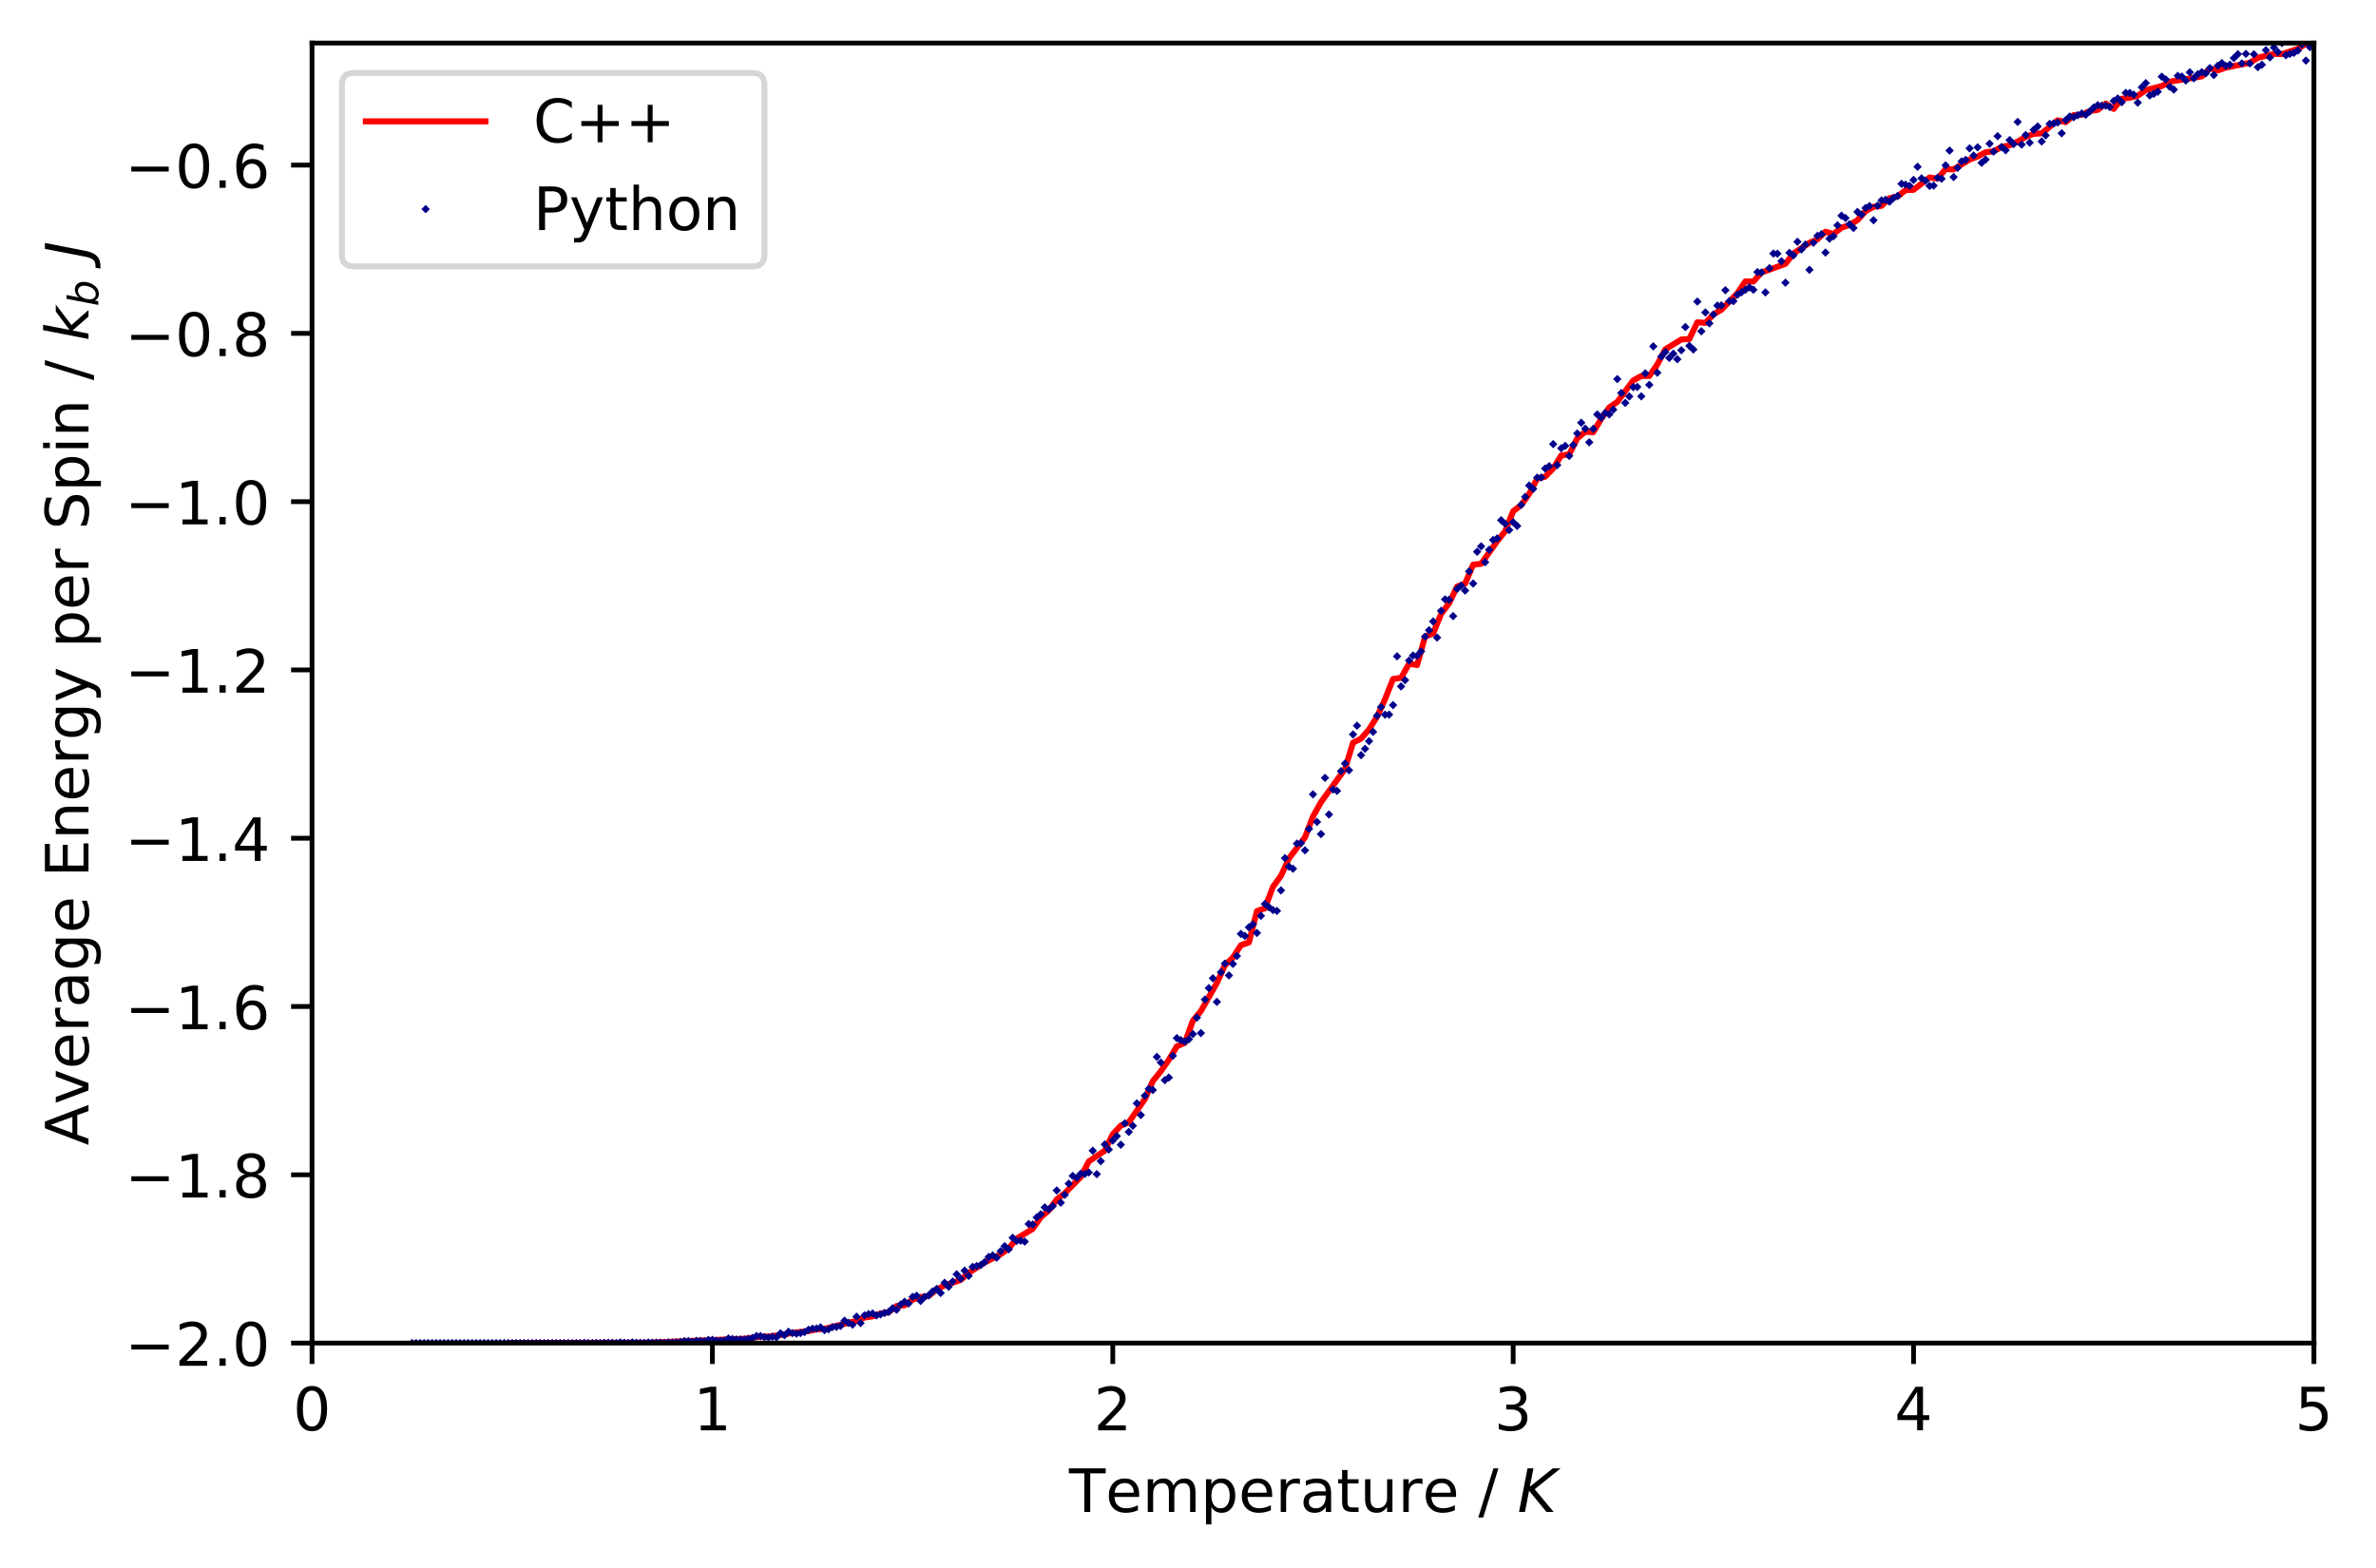 <?xml version="1.0" encoding="utf-8" standalone="no"?>
<!DOCTYPE svg PUBLIC "-//W3C//DTD SVG 1.1//EN"
  "http://www.w3.org/Graphics/SVG/1.1/DTD/svg11.dtd">
<!-- Created with matplotlib (https://matplotlib.org/) -->
<svg height="262.196pt" version="1.1" viewBox="0 0 397.364 262.196" width="397.364pt" xmlns="http://www.w3.org/2000/svg" xmlns:xlink="http://www.w3.org/1999/xlink">
 <defs>
  <style type="text/css">
*{stroke-linecap:butt;stroke-linejoin:round;}
  </style>
 </defs>
 <g id="figure_1">
  <g id="patch_1">
   <path d="M -0 262.196 
L 397.364 262.196 
L 397.364 0 
L -0 0 
z
" style="fill:#ffffff;"/>
  </g>
  <g id="axes_1">
   <g id="patch_2">
    <path d="M 52.183 224.64 
L 386.983 224.64 
L 386.983 7.2 
L 52.183 7.2 
z
" style="fill:#ffffff;"/>
   </g>
   <g id="matplotlib.axis_1">
    <g id="xtick_1">
     <g id="line2d_1">
      <defs>
       <path d="M 0 0 
L 0 3.5 
" id="m8e7e11c233" style="stroke:#000000;stroke-width:0.8;"/>
      </defs>
      <g>
       <use style="stroke:#000000;stroke-width:0.8;" x="52.183" xlink:href="#m8e7e11c233" y="224.64"/>
      </g>
     </g>
     <g id="text_1">
      <!-- 0 -->
      <defs>
       <path d="M 31.781 66.406 
Q 24.172 66.406 20.328 58.906 
Q 16.5 51.422 16.5 36.375 
Q 16.5 21.391 20.328 13.891 
Q 24.172 6.391 31.781 6.391 
Q 39.453 6.391 43.281 13.891 
Q 47.125 21.391 47.125 36.375 
Q 47.125 51.422 43.281 58.906 
Q 39.453 66.406 31.781 66.406 
z
M 31.781 74.219 
Q 44.047 74.219 50.516 64.516 
Q 56.984 54.828 56.984 36.375 
Q 56.984 17.969 50.516 8.266 
Q 44.047 -1.422 31.781 -1.422 
Q 19.531 -1.422 13.062 8.266 
Q 6.594 17.969 6.594 36.375 
Q 6.594 54.828 13.062 64.516 
Q 19.531 74.219 31.781 74.219 
z
" id="DejaVuSans-48"/>
      </defs>
      <g transform="translate(49.002 239.238)scale(0.1 -0.1)">
       <use xlink:href="#DejaVuSans-48"/>
      </g>
     </g>
    </g>
    <g id="xtick_2">
     <g id="line2d_2">
      <g>
       <use style="stroke:#000000;stroke-width:0.8;" x="119.143" xlink:href="#m8e7e11c233" y="224.64"/>
      </g>
     </g>
     <g id="text_2">
      <!-- 1 -->
      <defs>
       <path d="M 12.406 8.297 
L 28.516 8.297 
L 28.516 63.922 
L 10.984 60.406 
L 10.984 69.391 
L 28.422 72.906 
L 38.281 72.906 
L 38.281 8.297 
L 54.391 8.297 
L 54.391 0 
L 12.406 0 
z
" id="DejaVuSans-49"/>
      </defs>
      <g transform="translate(115.962 239.238)scale(0.1 -0.1)">
       <use xlink:href="#DejaVuSans-49"/>
      </g>
     </g>
    </g>
    <g id="xtick_3">
     <g id="line2d_3">
      <g>
       <use style="stroke:#000000;stroke-width:0.8;" x="186.103" xlink:href="#m8e7e11c233" y="224.64"/>
      </g>
     </g>
     <g id="text_3">
      <!-- 2 -->
      <defs>
       <path d="M 19.188 8.297 
L 53.609 8.297 
L 53.609 0 
L 7.328 0 
L 7.328 8.297 
Q 12.938 14.109 22.625 23.891 
Q 32.328 33.688 34.812 36.531 
Q 39.547 41.844 41.422 45.531 
Q 43.312 49.219 43.312 52.781 
Q 43.312 58.594 39.234 62.25 
Q 35.156 65.922 28.609 65.922 
Q 23.969 65.922 18.812 64.312 
Q 13.672 62.703 7.812 59.422 
L 7.812 69.391 
Q 13.766 71.781 18.938 73 
Q 24.125 74.219 28.422 74.219 
Q 39.75 74.219 46.484 68.547 
Q 53.219 62.891 53.219 53.422 
Q 53.219 48.922 51.531 44.891 
Q 49.859 40.875 45.406 35.406 
Q 44.188 33.984 37.641 27.219 
Q 31.109 20.453 19.188 8.297 
z
" id="DejaVuSans-50"/>
      </defs>
      <g transform="translate(182.922 239.238)scale(0.1 -0.1)">
       <use xlink:href="#DejaVuSans-50"/>
      </g>
     </g>
    </g>
    <g id="xtick_4">
     <g id="line2d_4">
      <g>
       <use style="stroke:#000000;stroke-width:0.8;" x="253.063" xlink:href="#m8e7e11c233" y="224.64"/>
      </g>
     </g>
     <g id="text_4">
      <!-- 3 -->
      <defs>
       <path d="M 40.578 39.312 
Q 47.656 37.797 51.625 33 
Q 55.609 28.219 55.609 21.188 
Q 55.609 10.406 48.188 4.484 
Q 40.766 -1.422 27.094 -1.422 
Q 22.516 -1.422 17.656 -0.516 
Q 12.797 0.391 7.625 2.203 
L 7.625 11.719 
Q 11.719 9.328 16.594 8.109 
Q 21.484 6.891 26.812 6.891 
Q 36.078 6.891 40.938 10.547 
Q 45.797 14.203 45.797 21.188 
Q 45.797 27.641 41.281 31.266 
Q 36.766 34.906 28.719 34.906 
L 20.219 34.906 
L 20.219 43.016 
L 29.109 43.016 
Q 36.375 43.016 40.234 45.922 
Q 44.094 48.828 44.094 54.297 
Q 44.094 59.906 40.109 62.906 
Q 36.141 65.922 28.719 65.922 
Q 24.656 65.922 20.016 65.031 
Q 15.375 64.156 9.812 62.312 
L 9.812 71.094 
Q 15.438 72.656 20.344 73.438 
Q 25.25 74.219 29.594 74.219 
Q 40.828 74.219 47.359 69.109 
Q 53.906 64.016 53.906 55.328 
Q 53.906 49.266 50.438 45.094 
Q 46.969 40.922 40.578 39.312 
z
" id="DejaVuSans-51"/>
      </defs>
      <g transform="translate(249.882 239.238)scale(0.1 -0.1)">
       <use xlink:href="#DejaVuSans-51"/>
      </g>
     </g>
    </g>
    <g id="xtick_5">
     <g id="line2d_5">
      <g>
       <use style="stroke:#000000;stroke-width:0.8;" x="320.023" xlink:href="#m8e7e11c233" y="224.64"/>
      </g>
     </g>
     <g id="text_5">
      <!-- 4 -->
      <defs>
       <path d="M 37.797 64.312 
L 12.891 25.391 
L 37.797 25.391 
z
M 35.203 72.906 
L 47.609 72.906 
L 47.609 25.391 
L 58.016 25.391 
L 58.016 17.188 
L 47.609 17.188 
L 47.609 0 
L 37.797 0 
L 37.797 17.188 
L 4.891 17.188 
L 4.891 26.703 
z
" id="DejaVuSans-52"/>
      </defs>
      <g transform="translate(316.842 239.238)scale(0.1 -0.1)">
       <use xlink:href="#DejaVuSans-52"/>
      </g>
     </g>
    </g>
    <g id="xtick_6">
     <g id="line2d_6">
      <g>
       <use style="stroke:#000000;stroke-width:0.8;" x="386.983" xlink:href="#m8e7e11c233" y="224.64"/>
      </g>
     </g>
     <g id="text_6">
      <!-- 5 -->
      <defs>
       <path d="M 10.797 72.906 
L 49.516 72.906 
L 49.516 64.594 
L 19.828 64.594 
L 19.828 46.734 
Q 21.969 47.469 24.109 47.828 
Q 26.266 48.188 28.422 48.188 
Q 40.625 48.188 47.75 41.5 
Q 54.891 34.812 54.891 23.391 
Q 54.891 11.625 47.562 5.094 
Q 40.234 -1.422 26.906 -1.422 
Q 22.312 -1.422 17.547 -0.641 
Q 12.797 0.141 7.719 1.703 
L 7.719 11.625 
Q 12.109 9.234 16.797 8.062 
Q 21.484 6.891 26.703 6.891 
Q 35.156 6.891 40.078 11.328 
Q 45.016 15.766 45.016 23.391 
Q 45.016 31 40.078 35.438 
Q 35.156 39.891 26.703 39.891 
Q 22.75 39.891 18.812 39.016 
Q 14.891 38.141 10.797 36.281 
z
" id="DejaVuSans-53"/>
      </defs>
      <g transform="translate(383.802 239.238)scale(0.1 -0.1)">
       <use xlink:href="#DejaVuSans-53"/>
      </g>
     </g>
    </g>
    <g id="text_7">
     <!-- Temperature / $K$ -->
     <defs>
      <path d="M -0.297 72.906 
L 61.375 72.906 
L 61.375 64.594 
L 35.5 64.594 
L 35.5 0 
L 25.594 0 
L 25.594 64.594 
L -0.297 64.594 
z
" id="DejaVuSans-84"/>
      <path d="M 56.203 29.594 
L 56.203 25.203 
L 14.891 25.203 
Q 15.484 15.922 20.484 11.062 
Q 25.484 6.203 34.422 6.203 
Q 39.594 6.203 44.453 7.469 
Q 49.312 8.734 54.109 11.281 
L 54.109 2.781 
Q 49.266 0.734 44.188 -0.344 
Q 39.109 -1.422 33.891 -1.422 
Q 20.797 -1.422 13.156 6.188 
Q 5.516 13.812 5.516 26.812 
Q 5.516 40.234 12.766 48.109 
Q 20.016 56 32.328 56 
Q 43.359 56 49.781 48.891 
Q 56.203 41.797 56.203 29.594 
z
M 47.219 32.234 
Q 47.125 39.594 43.094 43.984 
Q 39.062 48.391 32.422 48.391 
Q 24.906 48.391 20.391 44.141 
Q 15.875 39.891 15.188 32.172 
z
" id="DejaVuSans-101"/>
      <path d="M 52 44.188 
Q 55.375 50.25 60.062 53.125 
Q 64.75 56 71.094 56 
Q 79.641 56 84.281 50.016 
Q 88.922 44.047 88.922 33.016 
L 88.922 0 
L 79.891 0 
L 79.891 32.719 
Q 79.891 40.578 77.094 44.375 
Q 74.312 48.188 68.609 48.188 
Q 61.625 48.188 57.562 43.547 
Q 53.516 38.922 53.516 30.906 
L 53.516 0 
L 44.484 0 
L 44.484 32.719 
Q 44.484 40.625 41.703 44.406 
Q 38.922 48.188 33.109 48.188 
Q 26.219 48.188 22.156 43.531 
Q 18.109 38.875 18.109 30.906 
L 18.109 0 
L 9.078 0 
L 9.078 54.688 
L 18.109 54.688 
L 18.109 46.188 
Q 21.188 51.219 25.484 53.609 
Q 29.781 56 35.688 56 
Q 41.656 56 45.828 52.969 
Q 50 49.953 52 44.188 
z
" id="DejaVuSans-109"/>
      <path d="M 18.109 8.203 
L 18.109 -20.797 
L 9.078 -20.797 
L 9.078 54.688 
L 18.109 54.688 
L 18.109 46.391 
Q 20.953 51.266 25.266 53.625 
Q 29.594 56 35.594 56 
Q 45.562 56 51.781 48.094 
Q 58.016 40.188 58.016 27.297 
Q 58.016 14.406 51.781 6.484 
Q 45.562 -1.422 35.594 -1.422 
Q 29.594 -1.422 25.266 0.953 
Q 20.953 3.328 18.109 8.203 
z
M 48.688 27.297 
Q 48.688 37.203 44.609 42.844 
Q 40.531 48.484 33.406 48.484 
Q 26.266 48.484 22.188 42.844 
Q 18.109 37.203 18.109 27.297 
Q 18.109 17.391 22.188 11.75 
Q 26.266 6.109 33.406 6.109 
Q 40.531 6.109 44.609 11.75 
Q 48.688 17.391 48.688 27.297 
z
" id="DejaVuSans-112"/>
      <path d="M 41.109 46.297 
Q 39.594 47.172 37.812 47.578 
Q 36.031 48 33.891 48 
Q 26.266 48 22.188 43.047 
Q 18.109 38.094 18.109 28.812 
L 18.109 0 
L 9.078 0 
L 9.078 54.688 
L 18.109 54.688 
L 18.109 46.188 
Q 20.953 51.172 25.484 53.578 
Q 30.031 56 36.531 56 
Q 37.453 56 38.578 55.875 
Q 39.703 55.766 41.062 55.516 
z
" id="DejaVuSans-114"/>
      <path d="M 34.281 27.484 
Q 23.391 27.484 19.188 25 
Q 14.984 22.516 14.984 16.5 
Q 14.984 11.719 18.141 8.906 
Q 21.297 6.109 26.703 6.109 
Q 34.188 6.109 38.703 11.406 
Q 43.219 16.703 43.219 25.484 
L 43.219 27.484 
z
M 52.203 31.203 
L 52.203 0 
L 43.219 0 
L 43.219 8.297 
Q 40.141 3.328 35.547 0.953 
Q 30.953 -1.422 24.312 -1.422 
Q 15.922 -1.422 10.953 3.297 
Q 6 8.016 6 15.922 
Q 6 25.141 12.172 29.828 
Q 18.359 34.516 30.609 34.516 
L 43.219 34.516 
L 43.219 35.406 
Q 43.219 41.609 39.141 45 
Q 35.062 48.391 27.688 48.391 
Q 23 48.391 18.547 47.266 
Q 14.109 46.141 10.016 43.891 
L 10.016 52.203 
Q 14.938 54.109 19.578 55.047 
Q 24.219 56 28.609 56 
Q 40.484 56 46.344 49.844 
Q 52.203 43.703 52.203 31.203 
z
" id="DejaVuSans-97"/>
      <path d="M 18.312 70.219 
L 18.312 54.688 
L 36.812 54.688 
L 36.812 47.703 
L 18.312 47.703 
L 18.312 18.016 
Q 18.312 11.328 20.141 9.422 
Q 21.969 7.516 27.594 7.516 
L 36.812 7.516 
L 36.812 0 
L 27.594 0 
Q 17.188 0 13.234 3.875 
Q 9.281 7.766 9.281 18.016 
L 9.281 47.703 
L 2.688 47.703 
L 2.688 54.688 
L 9.281 54.688 
L 9.281 70.219 
z
" id="DejaVuSans-116"/>
      <path d="M 8.5 21.578 
L 8.5 54.688 
L 17.484 54.688 
L 17.484 21.922 
Q 17.484 14.156 20.5 10.266 
Q 23.531 6.391 29.594 6.391 
Q 36.859 6.391 41.078 11.031 
Q 45.312 15.672 45.312 23.688 
L 45.312 54.688 
L 54.297 54.688 
L 54.297 0 
L 45.312 0 
L 45.312 8.406 
Q 42.047 3.422 37.719 1 
Q 33.406 -1.422 27.688 -1.422 
Q 18.266 -1.422 13.375 4.438 
Q 8.5 10.297 8.5 21.578 
z
M 31.109 56 
z
" id="DejaVuSans-117"/>
      <path id="DejaVuSans-32"/>
      <path d="M 25.391 72.906 
L 33.688 72.906 
L 8.297 -9.281 
L 0 -9.281 
z
" id="DejaVuSans-47"/>
      <path d="M 16.891 72.906 
L 26.812 72.906 
L 20.797 42.188 
L 59.078 72.906 
L 72.219 72.906 
L 28.906 38.094 
L 60.594 0 
L 48.578 0 
L 19.484 35.5 
L 12.594 0 
L 2.688 0 
z
" id="DejaVuSans-Oblique-75"/>
     </defs>
     <g transform="translate(178.783 252.896)scale(0.1 -0.1)">
      <use transform="translate(0 0.094)" xlink:href="#DejaVuSans-84"/>
      <use transform="translate(61.084 0.094)" xlink:href="#DejaVuSans-101"/>
      <use transform="translate(122.607 0.094)" xlink:href="#DejaVuSans-109"/>
      <use transform="translate(220.02 0.094)" xlink:href="#DejaVuSans-112"/>
      <use transform="translate(283.496 0.094)" xlink:href="#DejaVuSans-101"/>
      <use transform="translate(345.02 0.094)" xlink:href="#DejaVuSans-114"/>
      <use transform="translate(386.133 0.094)" xlink:href="#DejaVuSans-97"/>
      <use transform="translate(447.412 0.094)" xlink:href="#DejaVuSans-116"/>
      <use transform="translate(486.621 0.094)" xlink:href="#DejaVuSans-117"/>
      <use transform="translate(550 0.094)" xlink:href="#DejaVuSans-114"/>
      <use transform="translate(591.113 0.094)" xlink:href="#DejaVuSans-101"/>
      <use transform="translate(652.637 0.094)" xlink:href="#DejaVuSans-32"/>
      <use transform="translate(684.424 0.094)" xlink:href="#DejaVuSans-47"/>
      <use transform="translate(718.115 0.094)" xlink:href="#DejaVuSans-32"/>
      <use transform="translate(749.902 0.094)" xlink:href="#DejaVuSans-Oblique-75"/>
     </g>
    </g>
   </g>
   <g id="matplotlib.axis_2">
    <g id="ytick_1">
     <g id="line2d_7">
      <defs>
       <path d="M 0 0 
L -3.5 0 
" id="m4cabe09fc9" style="stroke:#000000;stroke-width:0.8;"/>
      </defs>
      <g>
       <use style="stroke:#000000;stroke-width:0.8;" x="52.183" xlink:href="#m4cabe09fc9" y="224.64"/>
      </g>
     </g>
     <g id="text_8">
      <!-- −2.0 -->
      <defs>
       <path d="M 10.594 35.5 
L 73.188 35.5 
L 73.188 27.203 
L 10.594 27.203 
z
" id="DejaVuSans-8722"/>
       <path d="M 10.688 12.406 
L 21 12.406 
L 21 0 
L 10.688 0 
z
" id="DejaVuSans-46"/>
      </defs>
      <g transform="translate(20.9 228.439)scale(0.1 -0.1)">
       <use xlink:href="#DejaVuSans-8722"/>
       <use x="83.789" xlink:href="#DejaVuSans-50"/>
       <use x="147.412" xlink:href="#DejaVuSans-46"/>
       <use x="179.199" xlink:href="#DejaVuSans-48"/>
      </g>
     </g>
    </g>
    <g id="ytick_2">
     <g id="line2d_8">
      <g>
       <use style="stroke:#000000;stroke-width:0.8;" x="52.183" xlink:href="#m4cabe09fc9" y="196.493"/>
      </g>
     </g>
     <g id="text_9">
      <!-- −1.8 -->
      <defs>
       <path d="M 31.781 34.625 
Q 24.75 34.625 20.719 30.859 
Q 16.703 27.094 16.703 20.516 
Q 16.703 13.922 20.719 10.156 
Q 24.75 6.391 31.781 6.391 
Q 38.812 6.391 42.859 10.172 
Q 46.922 13.969 46.922 20.516 
Q 46.922 27.094 42.891 30.859 
Q 38.875 34.625 31.781 34.625 
z
M 21.922 38.812 
Q 15.578 40.375 12.031 44.719 
Q 8.5 49.078 8.5 55.328 
Q 8.5 64.062 14.719 69.141 
Q 20.953 74.219 31.781 74.219 
Q 42.672 74.219 48.875 69.141 
Q 55.078 64.062 55.078 55.328 
Q 55.078 49.078 51.531 44.719 
Q 48 40.375 41.703 38.812 
Q 48.828 37.156 52.797 32.312 
Q 56.781 27.484 56.781 20.516 
Q 56.781 9.906 50.312 4.234 
Q 43.844 -1.422 31.781 -1.422 
Q 19.734 -1.422 13.25 4.234 
Q 6.781 9.906 6.781 20.516 
Q 6.781 27.484 10.781 32.312 
Q 14.797 37.156 21.922 38.812 
z
M 18.312 54.391 
Q 18.312 48.734 21.844 45.562 
Q 25.391 42.391 31.781 42.391 
Q 38.141 42.391 41.719 45.562 
Q 45.312 48.734 45.312 54.391 
Q 45.312 60.062 41.719 63.234 
Q 38.141 66.406 31.781 66.406 
Q 25.391 66.406 21.844 63.234 
Q 18.312 60.062 18.312 54.391 
z
" id="DejaVuSans-56"/>
      </defs>
      <g transform="translate(20.9 200.292)scale(0.1 -0.1)">
       <use xlink:href="#DejaVuSans-8722"/>
       <use x="83.789" xlink:href="#DejaVuSans-49"/>
       <use x="147.412" xlink:href="#DejaVuSans-46"/>
       <use x="179.199" xlink:href="#DejaVuSans-56"/>
      </g>
     </g>
    </g>
    <g id="ytick_3">
     <g id="line2d_9">
      <g>
       <use style="stroke:#000000;stroke-width:0.8;" x="52.183" xlink:href="#m4cabe09fc9" y="168.346"/>
      </g>
     </g>
     <g id="text_10">
      <!-- −1.6 -->
      <defs>
       <path d="M 33.016 40.375 
Q 26.375 40.375 22.484 35.828 
Q 18.609 31.297 18.609 23.391 
Q 18.609 15.531 22.484 10.953 
Q 26.375 6.391 33.016 6.391 
Q 39.656 6.391 43.531 10.953 
Q 47.406 15.531 47.406 23.391 
Q 47.406 31.297 43.531 35.828 
Q 39.656 40.375 33.016 40.375 
z
M 52.594 71.297 
L 52.594 62.312 
Q 48.875 64.062 45.094 64.984 
Q 41.312 65.922 37.594 65.922 
Q 27.828 65.922 22.672 59.328 
Q 17.531 52.734 16.797 39.406 
Q 19.672 43.656 24.016 45.922 
Q 28.375 48.188 33.594 48.188 
Q 44.578 48.188 50.953 41.516 
Q 57.328 34.859 57.328 23.391 
Q 57.328 12.156 50.688 5.359 
Q 44.047 -1.422 33.016 -1.422 
Q 20.359 -1.422 13.672 8.266 
Q 6.984 17.969 6.984 36.375 
Q 6.984 53.656 15.188 63.938 
Q 23.391 74.219 37.203 74.219 
Q 40.922 74.219 44.703 73.484 
Q 48.484 72.75 52.594 71.297 
z
" id="DejaVuSans-54"/>
      </defs>
      <g transform="translate(20.9 172.146)scale(0.1 -0.1)">
       <use xlink:href="#DejaVuSans-8722"/>
       <use x="83.789" xlink:href="#DejaVuSans-49"/>
       <use x="147.412" xlink:href="#DejaVuSans-46"/>
       <use x="179.199" xlink:href="#DejaVuSans-54"/>
      </g>
     </g>
    </g>
    <g id="ytick_4">
     <g id="line2d_10">
      <g>
       <use style="stroke:#000000;stroke-width:0.8;" x="52.183" xlink:href="#m4cabe09fc9" y="140.2"/>
      </g>
     </g>
     <g id="text_11">
      <!-- −1.4 -->
      <g transform="translate(20.9 143.999)scale(0.1 -0.1)">
       <use xlink:href="#DejaVuSans-8722"/>
       <use x="83.789" xlink:href="#DejaVuSans-49"/>
       <use x="147.412" xlink:href="#DejaVuSans-46"/>
       <use x="179.199" xlink:href="#DejaVuSans-52"/>
      </g>
     </g>
    </g>
    <g id="ytick_5">
     <g id="line2d_11">
      <g>
       <use style="stroke:#000000;stroke-width:0.8;" x="52.183" xlink:href="#m4cabe09fc9" y="112.053"/>
      </g>
     </g>
     <g id="text_12">
      <!-- −1.2 -->
      <g transform="translate(20.9 115.852)scale(0.1 -0.1)">
       <use xlink:href="#DejaVuSans-8722"/>
       <use x="83.789" xlink:href="#DejaVuSans-49"/>
       <use x="147.412" xlink:href="#DejaVuSans-46"/>
       <use x="179.199" xlink:href="#DejaVuSans-50"/>
      </g>
     </g>
    </g>
    <g id="ytick_6">
     <g id="line2d_12">
      <g>
       <use style="stroke:#000000;stroke-width:0.8;" x="52.183" xlink:href="#m4cabe09fc9" y="83.906"/>
      </g>
     </g>
     <g id="text_13">
      <!-- −1.0 -->
      <g transform="translate(20.9 87.705)scale(0.1 -0.1)">
       <use xlink:href="#DejaVuSans-8722"/>
       <use x="83.789" xlink:href="#DejaVuSans-49"/>
       <use x="147.412" xlink:href="#DejaVuSans-46"/>
       <use x="179.199" xlink:href="#DejaVuSans-48"/>
      </g>
     </g>
    </g>
    <g id="ytick_7">
     <g id="line2d_13">
      <g>
       <use style="stroke:#000000;stroke-width:0.8;" x="52.183" xlink:href="#m4cabe09fc9" y="55.759"/>
      </g>
     </g>
     <g id="text_14">
      <!-- −0.8 -->
      <g transform="translate(20.9 59.559)scale(0.1 -0.1)">
       <use xlink:href="#DejaVuSans-8722"/>
       <use x="83.789" xlink:href="#DejaVuSans-48"/>
       <use x="147.412" xlink:href="#DejaVuSans-46"/>
       <use x="179.199" xlink:href="#DejaVuSans-56"/>
      </g>
     </g>
    </g>
    <g id="ytick_8">
     <g id="line2d_14">
      <g>
       <use style="stroke:#000000;stroke-width:0.8;" x="52.183" xlink:href="#m4cabe09fc9" y="27.613"/>
      </g>
     </g>
     <g id="text_15">
      <!-- −0.6 -->
      <g transform="translate(20.9 31.412)scale(0.1 -0.1)">
       <use xlink:href="#DejaVuSans-8722"/>
       <use x="83.789" xlink:href="#DejaVuSans-48"/>
       <use x="147.412" xlink:href="#DejaVuSans-46"/>
       <use x="179.199" xlink:href="#DejaVuSans-54"/>
      </g>
     </g>
    </g>
    <g id="text_16">
     <!-- Average Energy per Spin / $k_b \ J$ -->
     <defs>
      <path d="M 34.188 63.188 
L 20.797 26.906 
L 47.609 26.906 
z
M 28.609 72.906 
L 39.797 72.906 
L 67.578 0 
L 57.328 0 
L 50.688 18.703 
L 17.828 18.703 
L 11.188 0 
L 0.781 0 
z
" id="DejaVuSans-65"/>
      <path d="M 2.984 54.688 
L 12.5 54.688 
L 29.594 8.797 
L 46.688 54.688 
L 56.203 54.688 
L 35.688 0 
L 23.484 0 
z
" id="DejaVuSans-118"/>
      <path d="M 45.406 27.984 
Q 45.406 37.75 41.375 43.109 
Q 37.359 48.484 30.078 48.484 
Q 22.859 48.484 18.828 43.109 
Q 14.797 37.75 14.797 27.984 
Q 14.797 18.266 18.828 12.891 
Q 22.859 7.516 30.078 7.516 
Q 37.359 7.516 41.375 12.891 
Q 45.406 18.266 45.406 27.984 
z
M 54.391 6.781 
Q 54.391 -7.172 48.188 -13.984 
Q 42 -20.797 29.203 -20.797 
Q 24.469 -20.797 20.266 -20.094 
Q 16.062 -19.391 12.109 -17.922 
L 12.109 -9.188 
Q 16.062 -11.328 19.922 -12.344 
Q 23.781 -13.375 27.781 -13.375 
Q 36.625 -13.375 41.016 -8.766 
Q 45.406 -4.156 45.406 5.172 
L 45.406 9.625 
Q 42.625 4.781 38.281 2.391 
Q 33.938 0 27.875 0 
Q 17.828 0 11.672 7.656 
Q 5.516 15.328 5.516 27.984 
Q 5.516 40.672 11.672 48.328 
Q 17.828 56 27.875 56 
Q 33.938 56 38.281 53.609 
Q 42.625 51.219 45.406 46.391 
L 45.406 54.688 
L 54.391 54.688 
z
" id="DejaVuSans-103"/>
      <path d="M 9.812 72.906 
L 55.906 72.906 
L 55.906 64.594 
L 19.672 64.594 
L 19.672 43.016 
L 54.391 43.016 
L 54.391 34.719 
L 19.672 34.719 
L 19.672 8.297 
L 56.781 8.297 
L 56.781 0 
L 9.812 0 
z
" id="DejaVuSans-69"/>
      <path d="M 54.891 33.016 
L 54.891 0 
L 45.906 0 
L 45.906 32.719 
Q 45.906 40.484 42.875 44.328 
Q 39.844 48.188 33.797 48.188 
Q 26.516 48.188 22.312 43.547 
Q 18.109 38.922 18.109 30.906 
L 18.109 0 
L 9.078 0 
L 9.078 54.688 
L 18.109 54.688 
L 18.109 46.188 
Q 21.344 51.125 25.703 53.562 
Q 30.078 56 35.797 56 
Q 45.219 56 50.047 50.172 
Q 54.891 44.344 54.891 33.016 
z
" id="DejaVuSans-110"/>
      <path d="M 32.172 -5.078 
Q 28.375 -14.844 24.75 -17.812 
Q 21.141 -20.797 15.094 -20.797 
L 7.906 -20.797 
L 7.906 -13.281 
L 13.188 -13.281 
Q 16.891 -13.281 18.938 -11.516 
Q 21 -9.766 23.484 -3.219 
L 25.094 0.875 
L 2.984 54.688 
L 12.5 54.688 
L 29.594 11.922 
L 46.688 54.688 
L 56.203 54.688 
z
" id="DejaVuSans-121"/>
      <path d="M 53.516 70.516 
L 53.516 60.891 
Q 47.906 63.578 42.922 64.891 
Q 37.938 66.219 33.297 66.219 
Q 25.25 66.219 20.875 63.094 
Q 16.5 59.969 16.5 54.203 
Q 16.5 49.359 19.406 46.891 
Q 22.312 44.438 30.422 42.922 
L 36.375 41.703 
Q 47.406 39.594 52.656 34.297 
Q 57.906 29 57.906 20.125 
Q 57.906 9.516 50.797 4.047 
Q 43.703 -1.422 29.984 -1.422 
Q 24.812 -1.422 18.969 -0.25 
Q 13.141 0.922 6.891 3.219 
L 6.891 13.375 
Q 12.891 10.016 18.656 8.297 
Q 24.422 6.594 29.984 6.594 
Q 38.422 6.594 43.016 9.906 
Q 47.609 13.234 47.609 19.391 
Q 47.609 24.75 44.312 27.781 
Q 41.016 30.812 33.5 32.328 
L 27.484 33.5 
Q 16.453 35.688 11.516 40.375 
Q 6.594 45.062 6.594 53.422 
Q 6.594 63.094 13.406 68.656 
Q 20.219 74.219 32.172 74.219 
Q 37.312 74.219 42.625 73.281 
Q 47.953 72.359 53.516 70.516 
z
" id="DejaVuSans-83"/>
      <path d="M 9.422 54.688 
L 18.406 54.688 
L 18.406 0 
L 9.422 0 
z
M 9.422 75.984 
L 18.406 75.984 
L 18.406 64.594 
L 9.422 64.594 
z
" id="DejaVuSans-105"/>
      <path d="M 18.312 75.984 
L 27.297 75.984 
L 18.703 31.688 
L 49.516 54.688 
L 61.188 54.688 
L 26.812 28.516 
L 51.906 0 
L 41.016 0 
L 17.672 26.703 
L 12.5 0 
L 3.516 0 
z
" id="DejaVuSans-Oblique-107"/>
      <path d="M 49.516 33.406 
Q 49.516 40.484 46.266 44.484 
Q 43.016 48.484 37.312 48.484 
Q 33.156 48.484 29.516 46.453 
Q 25.875 44.438 23.188 40.578 
Q 20.359 36.531 18.719 31.172 
Q 17.094 25.828 17.094 20.516 
Q 17.094 13.766 20.281 9.938 
Q 23.484 6.109 29.109 6.109 
Q 33.344 6.109 36.953 8.078 
Q 40.578 10.062 43.312 13.922 
Q 46.094 17.922 47.797 23.234 
Q 49.516 28.562 49.516 33.406 
z
M 21.578 46.391 
Q 24.906 50.875 29.906 53.438 
Q 34.906 56 40.375 56 
Q 48.781 56 53.734 50.328 
Q 58.688 44.672 58.688 35.016 
Q 58.688 27.094 55.781 19.672 
Q 52.875 12.25 47.516 6.5 
Q 44 2.688 39.406 0.625 
Q 34.812 -1.422 29.781 -1.422 
Q 24.469 -1.422 20.562 1.016 
Q 16.656 3.469 14.203 8.297 
L 12.594 0 
L 3.609 0 
L 18.406 75.984 
L 27.391 75.984 
z
" id="DejaVuSans-Oblique-98"/>
      <path d="M 16.703 72.906 
L 26.609 72.906 
L 13.375 5.078 
Q 10.797 -8.156 4.656 -14.078 
Q -1.469 -20.016 -12.5 -20.016 
L -16.406 -20.016 
L -14.797 -11.719 
L -11.719 -11.719 
Q -5.125 -11.719 -1.703 -7.953 
Q 1.703 -4.203 3.516 5.078 
z
" id="DejaVuSans-Oblique-74"/>
     </defs>
     <g transform="translate(14.8 191.57)rotate(-90)scale(0.1 -0.1)">
      <use transform="translate(0 0.016)" xlink:href="#DejaVuSans-65"/>
      <use transform="translate(68.408 0.016)" xlink:href="#DejaVuSans-118"/>
      <use transform="translate(127.588 0.016)" xlink:href="#DejaVuSans-101"/>
      <use transform="translate(189.111 0.016)" xlink:href="#DejaVuSans-114"/>
      <use transform="translate(230.225 0.016)" xlink:href="#DejaVuSans-97"/>
      <use transform="translate(291.504 0.016)" xlink:href="#DejaVuSans-103"/>
      <use transform="translate(354.98 0.016)" xlink:href="#DejaVuSans-101"/>
      <use transform="translate(416.504 0.016)" xlink:href="#DejaVuSans-32"/>
      <use transform="translate(448.291 0.016)" xlink:href="#DejaVuSans-69"/>
      <use transform="translate(511.475 0.016)" xlink:href="#DejaVuSans-110"/>
      <use transform="translate(574.854 0.016)" xlink:href="#DejaVuSans-101"/>
      <use transform="translate(636.377 0.016)" xlink:href="#DejaVuSans-114"/>
      <use transform="translate(677.49 0.016)" xlink:href="#DejaVuSans-103"/>
      <use transform="translate(740.967 0.016)" xlink:href="#DejaVuSans-121"/>
      <use transform="translate(800.146 0.016)" xlink:href="#DejaVuSans-32"/>
      <use transform="translate(831.934 0.016)" xlink:href="#DejaVuSans-112"/>
      <use transform="translate(895.41 0.016)" xlink:href="#DejaVuSans-101"/>
      <use transform="translate(956.934 0.016)" xlink:href="#DejaVuSans-114"/>
      <use transform="translate(998.047 0.016)" xlink:href="#DejaVuSans-32"/>
      <use transform="translate(1029.834 0.016)" xlink:href="#DejaVuSans-83"/>
      <use transform="translate(1093.311 0.016)" xlink:href="#DejaVuSans-112"/>
      <use transform="translate(1156.787 0.016)" xlink:href="#DejaVuSans-105"/>
      <use transform="translate(1184.57 0.016)" xlink:href="#DejaVuSans-110"/>
      <use transform="translate(1247.949 0.016)" xlink:href="#DejaVuSans-32"/>
      <use transform="translate(1279.736 0.016)" xlink:href="#DejaVuSans-47"/>
      <use transform="translate(1313.428 0.016)" xlink:href="#DejaVuSans-32"/>
      <use transform="translate(1345.215 0.016)" xlink:href="#DejaVuSans-Oblique-107"/>
      <use transform="translate(1403.125 -16.391)scale(0.7)" xlink:href="#DejaVuSans-Oblique-98"/>
      <use transform="translate(1482.763 0.016)" xlink:href="#DejaVuSans-Oblique-74"/>
     </g>
    </g>
   </g>
   <g id="line2d_15">
    <path clip-path="url(#p6eb5012b01)" d="M 85.663 224.64 
L 108.429 224.574 
L 124.5 223.919 
L 127.178 223.572 
L 128.517 223.543 
L 131.196 223.197 
L 132.535 222.932 
L 135.213 222.624 
L 136.552 222.355 
L 137.892 222.25 
L 143.248 220.911 
L 144.588 220.372 
L 145.927 220.175 
L 147.266 219.686 
L 148.605 219.485 
L 149.944 218.439 
L 151.284 218.316 
L 152.623 217.377 
L 153.962 216.934 
L 155.301 216.765 
L 156.64 215.685 
L 157.98 214.994 
L 160.658 214.085 
L 161.997 212.907 
L 164.676 211.158 
L 167.354 209.782 
L 168.693 208.822 
L 170.032 207.161 
L 172.711 205.54 
L 174.05 203.596 
L 175.389 202.468 
L 176.728 200.618 
L 178.068 199.581 
L 180.746 196.858 
L 182.085 194.265 
L 184.764 192.454 
L 186.103 189.71 
L 187.442 188.266 
L 188.781 187.704 
L 191.46 183.849 
L 192.799 180.825 
L 194.138 179.175 
L 195.477 177.266 
L 196.816 175.01 
L 198.156 174.418 
L 199.495 170.718 
L 200.834 169.116 
L 203.512 164.409 
L 204.852 161.442 
L 206.191 160.158 
L 207.53 158.093 
L 208.869 157.633 
L 210.208 152.387 
L 211.548 151.913 
L 212.887 148.333 
L 214.226 146.498 
L 215.565 143.571 
L 218.244 140.054 
L 219.583 136.565 
L 220.922 134.172 
L 224.94 128.616 
L 226.279 124.225 
L 227.618 123.536 
L 228.957 122.01 
L 230.296 119.879 
L 231.636 116.936 
L 232.975 113.567 
L 234.314 113.369 
L 235.653 111.005 
L 236.992 111.242 
L 238.332 106.464 
L 239.671 105.964 
L 241.01 102.689 
L 242.349 100.897 
L 243.688 98.103 
L 245.028 97.613 
L 246.367 94.445 
L 247.706 94.301 
L 250.384 90.522 
L 251.724 88.86 
L 253.063 85.509 
L 254.402 84.471 
L 255.741 82.596 
L 257.08 80.064 
L 258.42 79.729 
L 259.759 78.362 
L 261.098 76.177 
L 262.437 75.989 
L 263.776 73.323 
L 265.116 72.221 
L 266.455 72.289 
L 267.794 70.04 
L 269.133 68.149 
L 270.472 67.227 
L 273.151 63.623 
L 274.49 62.892 
L 275.829 62.89 
L 277.168 60.961 
L 278.508 58.42 
L 281.186 56.778 
L 282.525 56.705 
L 283.864 53.899 
L 285.204 54.01 
L 286.543 52.59 
L 287.882 51.81 
L 290.56 49.049 
L 291.9 47.06 
L 293.239 47.096 
L 294.578 45.587 
L 298.596 44.124 
L 299.935 42.396 
L 302.613 40.609 
L 303.952 40.023 
L 305.292 38.752 
L 306.631 39.139 
L 307.97 38.079 
L 309.309 37.628 
L 310.648 36.823 
L 311.988 35.327 
L 313.327 34.585 
L 314.666 34.43 
L 316.005 33.139 
L 317.344 32.881 
L 318.684 31.796 
L 320.023 31.749 
L 322.701 29.677 
L 324.04 29.882 
L 325.38 28.282 
L 326.719 28.331 
L 329.397 26.682 
L 330.736 26.18 
L 332.076 25.465 
L 333.415 25.304 
L 334.754 24.568 
L 336.093 24.319 
L 337.432 23.677 
L 338.772 22.901 
L 340.111 22.389 
L 341.45 22.297 
L 344.128 20.118 
L 345.468 20.435 
L 346.807 19.253 
L 348.146 19.202 
L 349.485 18.574 
L 350.824 18.378 
L 352.164 17.313 
L 353.503 18.219 
L 354.842 16.499 
L 356.181 16.352 
L 357.52 16.012 
L 358.86 15.072 
L 361.538 14.398 
L 362.877 13.665 
L 368.234 12.775 
L 369.573 11.439 
L 370.912 11.773 
L 372.252 11.308 
L 376.269 10.495 
L 377.608 9.664 
L 380.287 9.014 
L 381.626 9.046 
L 384.304 8.161 
L 385.644 7.317 
L 386.983 7.348 
L 386.983 7.348 
" style="fill:none;stroke:#ff0000;stroke-linecap:square;"/>
   </g>
   <g id="line2d_16">
    <defs>
     <path d="M -0.35 0.35 
L 0.35 -0.35 
M -0.35 -0.35 
L 0.35 0.35 
" id="mb80ac4f9e6" style="stroke:#00008b;"/>
    </defs>
    <g clip-path="url(#p6eb5012b01)">
     <use style="fill:#00008b;stroke:#00008b;" x="68.923" xlink:href="#mb80ac4f9e6" y="224.64"/>
     <use style="fill:#00008b;stroke:#00008b;" x="69.592" xlink:href="#mb80ac4f9e6" y="224.64"/>
     <use style="fill:#00008b;stroke:#00008b;" x="70.262" xlink:href="#mb80ac4f9e6" y="224.64"/>
     <use style="fill:#00008b;stroke:#00008b;" x="70.932" xlink:href="#mb80ac4f9e6" y="224.64"/>
     <use style="fill:#00008b;stroke:#00008b;" x="71.601" xlink:href="#mb80ac4f9e6" y="224.64"/>
     <use style="fill:#00008b;stroke:#00008b;" x="72.271" xlink:href="#mb80ac4f9e6" y="224.64"/>
     <use style="fill:#00008b;stroke:#00008b;" x="72.94" xlink:href="#mb80ac4f9e6" y="224.64"/>
     <use style="fill:#00008b;stroke:#00008b;" x="73.61" xlink:href="#mb80ac4f9e6" y="224.64"/>
     <use style="fill:#00008b;stroke:#00008b;" x="74.28" xlink:href="#mb80ac4f9e6" y="224.64"/>
     <use style="fill:#00008b;stroke:#00008b;" x="74.949" xlink:href="#mb80ac4f9e6" y="224.64"/>
     <use style="fill:#00008b;stroke:#00008b;" x="75.619" xlink:href="#mb80ac4f9e6" y="224.64"/>
     <use style="fill:#00008b;stroke:#00008b;" x="76.288" xlink:href="#mb80ac4f9e6" y="224.64"/>
     <use style="fill:#00008b;stroke:#00008b;" x="76.958" xlink:href="#mb80ac4f9e6" y="224.64"/>
     <use style="fill:#00008b;stroke:#00008b;" x="77.628" xlink:href="#mb80ac4f9e6" y="224.64"/>
     <use style="fill:#00008b;stroke:#00008b;" x="78.297" xlink:href="#mb80ac4f9e6" y="224.64"/>
     <use style="fill:#00008b;stroke:#00008b;" x="78.967" xlink:href="#mb80ac4f9e6" y="224.64"/>
     <use style="fill:#00008b;stroke:#00008b;" x="79.636" xlink:href="#mb80ac4f9e6" y="224.64"/>
     <use style="fill:#00008b;stroke:#00008b;" x="80.306" xlink:href="#mb80ac4f9e6" y="224.64"/>
     <use style="fill:#00008b;stroke:#00008b;" x="80.976" xlink:href="#mb80ac4f9e6" y="224.64"/>
     <use style="fill:#00008b;stroke:#00008b;" x="81.645" xlink:href="#mb80ac4f9e6" y="224.64"/>
     <use style="fill:#00008b;stroke:#00008b;" x="82.315" xlink:href="#mb80ac4f9e6" y="224.64"/>
     <use style="fill:#00008b;stroke:#00008b;" x="82.984" xlink:href="#mb80ac4f9e6" y="224.64"/>
     <use style="fill:#00008b;stroke:#00008b;" x="83.654" xlink:href="#mb80ac4f9e6" y="224.64"/>
     <use style="fill:#00008b;stroke:#00008b;" x="84.324" xlink:href="#mb80ac4f9e6" y="224.64"/>
     <use style="fill:#00008b;stroke:#00008b;" x="84.993" xlink:href="#mb80ac4f9e6" y="224.64"/>
     <use style="fill:#00008b;stroke:#00008b;" x="85.663" xlink:href="#mb80ac4f9e6" y="224.64"/>
     <use style="fill:#00008b;stroke:#00008b;" x="86.332" xlink:href="#mb80ac4f9e6" y="224.636"/>
     <use style="fill:#00008b;stroke:#00008b;" x="87.002" xlink:href="#mb80ac4f9e6" y="224.64"/>
     <use style="fill:#00008b;stroke:#00008b;" x="87.672" xlink:href="#mb80ac4f9e6" y="224.64"/>
     <use style="fill:#00008b;stroke:#00008b;" x="88.341" xlink:href="#mb80ac4f9e6" y="224.64"/>
     <use style="fill:#00008b;stroke:#00008b;" x="89.011" xlink:href="#mb80ac4f9e6" y="224.64"/>
     <use style="fill:#00008b;stroke:#00008b;" x="89.68" xlink:href="#mb80ac4f9e6" y="224.64"/>
     <use style="fill:#00008b;stroke:#00008b;" x="90.35" xlink:href="#mb80ac4f9e6" y="224.64"/>
     <use style="fill:#00008b;stroke:#00008b;" x="91.02" xlink:href="#mb80ac4f9e6" y="224.64"/>
     <use style="fill:#00008b;stroke:#00008b;" x="91.689" xlink:href="#mb80ac4f9e6" y="224.64"/>
     <use style="fill:#00008b;stroke:#00008b;" x="92.359" xlink:href="#mb80ac4f9e6" y="224.64"/>
     <use style="fill:#00008b;stroke:#00008b;" x="93.028" xlink:href="#mb80ac4f9e6" y="224.64"/>
     <use style="fill:#00008b;stroke:#00008b;" x="93.698" xlink:href="#mb80ac4f9e6" y="224.64"/>
     <use style="fill:#00008b;stroke:#00008b;" x="94.368" xlink:href="#mb80ac4f9e6" y="224.64"/>
     <use style="fill:#00008b;stroke:#00008b;" x="95.037" xlink:href="#mb80ac4f9e6" y="224.64"/>
     <use style="fill:#00008b;stroke:#00008b;" x="95.707" xlink:href="#mb80ac4f9e6" y="224.64"/>
     <use style="fill:#00008b;stroke:#00008b;" x="96.376" xlink:href="#mb80ac4f9e6" y="224.64"/>
     <use style="fill:#00008b;stroke:#00008b;" x="97.046" xlink:href="#mb80ac4f9e6" y="224.64"/>
     <use style="fill:#00008b;stroke:#00008b;" x="97.716" xlink:href="#mb80ac4f9e6" y="224.612"/>
     <use style="fill:#00008b;stroke:#00008b;" x="98.385" xlink:href="#mb80ac4f9e6" y="224.64"/>
     <use style="fill:#00008b;stroke:#00008b;" x="99.055" xlink:href="#mb80ac4f9e6" y="224.64"/>
     <use style="fill:#00008b;stroke:#00008b;" x="99.724" xlink:href="#mb80ac4f9e6" y="224.626"/>
     <use style="fill:#00008b;stroke:#00008b;" x="100.394" xlink:href="#mb80ac4f9e6" y="224.638"/>
     <use style="fill:#00008b;stroke:#00008b;" x="101.064" xlink:href="#mb80ac4f9e6" y="224.6"/>
     <use style="fill:#00008b;stroke:#00008b;" x="101.733" xlink:href="#mb80ac4f9e6" y="224.601"/>
     <use style="fill:#00008b;stroke:#00008b;" x="102.403" xlink:href="#mb80ac4f9e6" y="224.603"/>
     <use style="fill:#00008b;stroke:#00008b;" x="103.072" xlink:href="#mb80ac4f9e6" y="224.64"/>
     <use style="fill:#00008b;stroke:#00008b;" x="103.742" xlink:href="#mb80ac4f9e6" y="224.537"/>
     <use style="fill:#00008b;stroke:#00008b;" x="104.412" xlink:href="#mb80ac4f9e6" y="224.586"/>
     <use style="fill:#00008b;stroke:#00008b;" x="105.081" xlink:href="#mb80ac4f9e6" y="224.624"/>
     <use style="fill:#00008b;stroke:#00008b;" x="105.751" xlink:href="#mb80ac4f9e6" y="224.532"/>
     <use style="fill:#00008b;stroke:#00008b;" x="106.42" xlink:href="#mb80ac4f9e6" y="224.602"/>
     <use style="fill:#00008b;stroke:#00008b;" x="107.09" xlink:href="#mb80ac4f9e6" y="224.611"/>
     <use style="fill:#00008b;stroke:#00008b;" x="107.76" xlink:href="#mb80ac4f9e6" y="224.615"/>
     <use style="fill:#00008b;stroke:#00008b;" x="108.429" xlink:href="#mb80ac4f9e6" y="224.551"/>
     <use style="fill:#00008b;stroke:#00008b;" x="109.099" xlink:href="#mb80ac4f9e6" y="224.585"/>
     <use style="fill:#00008b;stroke:#00008b;" x="109.768" xlink:href="#mb80ac4f9e6" y="224.574"/>
     <use style="fill:#00008b;stroke:#00008b;" x="110.438" xlink:href="#mb80ac4f9e6" y="224.583"/>
     <use style="fill:#00008b;stroke:#00008b;" x="111.108" xlink:href="#mb80ac4f9e6" y="224.61"/>
     <use style="fill:#00008b;stroke:#00008b;" x="111.777" xlink:href="#mb80ac4f9e6" y="224.507"/>
     <use style="fill:#00008b;stroke:#00008b;" x="112.447" xlink:href="#mb80ac4f9e6" y="224.542"/>
     <use style="fill:#00008b;stroke:#00008b;" x="113.116" xlink:href="#mb80ac4f9e6" y="224.526"/>
     <use style="fill:#00008b;stroke:#00008b;" x="113.786" xlink:href="#mb80ac4f9e6" y="224.451"/>
     <use style="fill:#00008b;stroke:#00008b;" x="114.456" xlink:href="#mb80ac4f9e6" y="224.312"/>
     <use style="fill:#00008b;stroke:#00008b;" x="115.125" xlink:href="#mb80ac4f9e6" y="224.297"/>
     <use style="fill:#00008b;stroke:#00008b;" x="115.795" xlink:href="#mb80ac4f9e6" y="224.428"/>
     <use style="fill:#00008b;stroke:#00008b;" x="116.464" xlink:href="#mb80ac4f9e6" y="224.262"/>
     <use style="fill:#00008b;stroke:#00008b;" x="117.134" xlink:href="#mb80ac4f9e6" y="224.28"/>
     <use style="fill:#00008b;stroke:#00008b;" x="117.804" xlink:href="#mb80ac4f9e6" y="224.365"/>
     <use style="fill:#00008b;stroke:#00008b;" x="118.473" xlink:href="#mb80ac4f9e6" y="224.106"/>
     <use style="fill:#00008b;stroke:#00008b;" x="119.143" xlink:href="#mb80ac4f9e6" y="224.099"/>
     <use style="fill:#00008b;stroke:#00008b;" x="119.812" xlink:href="#mb80ac4f9e6" y="224.244"/>
     <use style="fill:#00008b;stroke:#00008b;" x="120.482" xlink:href="#mb80ac4f9e6" y="224.268"/>
     <use style="fill:#00008b;stroke:#00008b;" x="121.152" xlink:href="#mb80ac4f9e6" y="224.223"/>
     <use style="fill:#00008b;stroke:#00008b;" x="121.821" xlink:href="#mb80ac4f9e6" y="223.862"/>
     <use style="fill:#00008b;stroke:#00008b;" x="122.491" xlink:href="#mb80ac4f9e6" y="223.962"/>
     <use style="fill:#00008b;stroke:#00008b;" x="123.16" xlink:href="#mb80ac4f9e6" y="224.038"/>
     <use style="fill:#00008b;stroke:#00008b;" x="123.83" xlink:href="#mb80ac4f9e6" y="224.036"/>
     <use style="fill:#00008b;stroke:#00008b;" x="124.5" xlink:href="#mb80ac4f9e6" y="224.046"/>
     <use style="fill:#00008b;stroke:#00008b;" x="125.169" xlink:href="#mb80ac4f9e6" y="223.928"/>
     <use style="fill:#00008b;stroke:#00008b;" x="125.839" xlink:href="#mb80ac4f9e6" y="223.792"/>
     <use style="fill:#00008b;stroke:#00008b;" x="126.508" xlink:href="#mb80ac4f9e6" y="223.456"/>
     <use style="fill:#00008b;stroke:#00008b;" x="127.178" xlink:href="#mb80ac4f9e6" y="223.463"/>
     <use style="fill:#00008b;stroke:#00008b;" x="127.848" xlink:href="#mb80ac4f9e6" y="223.645"/>
     <use style="fill:#00008b;stroke:#00008b;" x="128.517" xlink:href="#mb80ac4f9e6" y="223.712"/>
     <use style="fill:#00008b;stroke:#00008b;" x="129.187" xlink:href="#mb80ac4f9e6" y="223.584"/>
     <use style="fill:#00008b;stroke:#00008b;" x="129.856" xlink:href="#mb80ac4f9e6" y="223.682"/>
     <use style="fill:#00008b;stroke:#00008b;" x="130.526" xlink:href="#mb80ac4f9e6" y="223.005"/>
     <use style="fill:#00008b;stroke:#00008b;" x="131.196" xlink:href="#mb80ac4f9e6" y="223.327"/>
     <use style="fill:#00008b;stroke:#00008b;" x="131.865" xlink:href="#mb80ac4f9e6" y="222.753"/>
     <use style="fill:#00008b;stroke:#00008b;" x="132.535" xlink:href="#mb80ac4f9e6" y="222.973"/>
     <use style="fill:#00008b;stroke:#00008b;" x="133.204" xlink:href="#mb80ac4f9e6" y="223.058"/>
     <use style="fill:#00008b;stroke:#00008b;" x="133.874" xlink:href="#mb80ac4f9e6" y="222.964"/>
     <use style="fill:#00008b;stroke:#00008b;" x="134.544" xlink:href="#mb80ac4f9e6" y="222.803"/>
     <use style="fill:#00008b;stroke:#00008b;" x="135.213" xlink:href="#mb80ac4f9e6" y="222.412"/>
     <use style="fill:#00008b;stroke:#00008b;" x="135.883" xlink:href="#mb80ac4f9e6" y="222.229"/>
     <use style="fill:#00008b;stroke:#00008b;" x="136.552" xlink:href="#mb80ac4f9e6" y="222.202"/>
     <use style="fill:#00008b;stroke:#00008b;" x="137.222" xlink:href="#mb80ac4f9e6" y="222.008"/>
     <use style="fill:#00008b;stroke:#00008b;" x="137.892" xlink:href="#mb80ac4f9e6" y="222.467"/>
     <use style="fill:#00008b;stroke:#00008b;" x="138.561" xlink:href="#mb80ac4f9e6" y="222.327"/>
     <use style="fill:#00008b;stroke:#00008b;" x="139.231" xlink:href="#mb80ac4f9e6" y="221.963"/>
     <use style="fill:#00008b;stroke:#00008b;" x="139.9" xlink:href="#mb80ac4f9e6" y="221.924"/>
     <use style="fill:#00008b;stroke:#00008b;" x="140.57" xlink:href="#mb80ac4f9e6" y="221.769"/>
     <use style="fill:#00008b;stroke:#00008b;" x="141.24" xlink:href="#mb80ac4f9e6" y="220.897"/>
     <use style="fill:#00008b;stroke:#00008b;" x="141.909" xlink:href="#mb80ac4f9e6" y="221.272"/>
     <use style="fill:#00008b;stroke:#00008b;" x="142.579" xlink:href="#mb80ac4f9e6" y="221.554"/>
     <use style="fill:#00008b;stroke:#00008b;" x="143.248" xlink:href="#mb80ac4f9e6" y="220.223"/>
     <use style="fill:#00008b;stroke:#00008b;" x="143.918" xlink:href="#mb80ac4f9e6" y="221.288"/>
     <use style="fill:#00008b;stroke:#00008b;" x="144.588" xlink:href="#mb80ac4f9e6" y="219.994"/>
     <use style="fill:#00008b;stroke:#00008b;" x="145.257" xlink:href="#mb80ac4f9e6" y="219.784"/>
     <use style="fill:#00008b;stroke:#00008b;" x="145.927" xlink:href="#mb80ac4f9e6" y="219.692"/>
     <use style="fill:#00008b;stroke:#00008b;" x="146.596" xlink:href="#mb80ac4f9e6" y="220.014"/>
     <use style="fill:#00008b;stroke:#00008b;" x="147.266" xlink:href="#mb80ac4f9e6" y="219.84"/>
     <use style="fill:#00008b;stroke:#00008b;" x="147.936" xlink:href="#mb80ac4f9e6" y="219.61"/>
     <use style="fill:#00008b;stroke:#00008b;" x="148.605" xlink:href="#mb80ac4f9e6" y="219.43"/>
     <use style="fill:#00008b;stroke:#00008b;" x="149.275" xlink:href="#mb80ac4f9e6" y="218.813"/>
     <use style="fill:#00008b;stroke:#00008b;" x="149.944" xlink:href="#mb80ac4f9e6" y="219.061"/>
     <use style="fill:#00008b;stroke:#00008b;" x="150.614" xlink:href="#mb80ac4f9e6" y="218.19"/>
     <use style="fill:#00008b;stroke:#00008b;" x="151.284" xlink:href="#mb80ac4f9e6" y="217.727"/>
     <use style="fill:#00008b;stroke:#00008b;" x="151.953" xlink:href="#mb80ac4f9e6" y="218.006"/>
     <use style="fill:#00008b;stroke:#00008b;" x="152.623" xlink:href="#mb80ac4f9e6" y="216.91"/>
     <use style="fill:#00008b;stroke:#00008b;" x="153.292" xlink:href="#mb80ac4f9e6" y="216.716"/>
     <use style="fill:#00008b;stroke:#00008b;" x="153.962" xlink:href="#mb80ac4f9e6" y="217.591"/>
     <use style="fill:#00008b;stroke:#00008b;" x="154.632" xlink:href="#mb80ac4f9e6" y="216.929"/>
     <use style="fill:#00008b;stroke:#00008b;" x="155.301" xlink:href="#mb80ac4f9e6" y="216.667"/>
     <use style="fill:#00008b;stroke:#00008b;" x="155.971" xlink:href="#mb80ac4f9e6" y="216.001"/>
     <use style="fill:#00008b;stroke:#00008b;" x="156.64" xlink:href="#mb80ac4f9e6" y="215.589"/>
     <use style="fill:#00008b;stroke:#00008b;" x="157.31" xlink:href="#mb80ac4f9e6" y="216.262"/>
     <use style="fill:#00008b;stroke:#00008b;" x="157.98" xlink:href="#mb80ac4f9e6" y="214.551"/>
     <use style="fill:#00008b;stroke:#00008b;" x="158.649" xlink:href="#mb80ac4f9e6" y="215.218"/>
     <use style="fill:#00008b;stroke:#00008b;" x="159.319" xlink:href="#mb80ac4f9e6" y="214.352"/>
     <use style="fill:#00008b;stroke:#00008b;" x="159.988" xlink:href="#mb80ac4f9e6" y="213.142"/>
     <use style="fill:#00008b;stroke:#00008b;" x="160.658" xlink:href="#mb80ac4f9e6" y="213.879"/>
     <use style="fill:#00008b;stroke:#00008b;" x="161.328" xlink:href="#mb80ac4f9e6" y="212.523"/>
     <use style="fill:#00008b;stroke:#00008b;" x="161.997" xlink:href="#mb80ac4f9e6" y="213.397"/>
     <use style="fill:#00008b;stroke:#00008b;" x="162.667" xlink:href="#mb80ac4f9e6" y="211.893"/>
     <use style="fill:#00008b;stroke:#00008b;" x="163.336" xlink:href="#mb80ac4f9e6" y="211.758"/>
     <use style="fill:#00008b;stroke:#00008b;" x="164.006" xlink:href="#mb80ac4f9e6" y="211.594"/>
     <use style="fill:#00008b;stroke:#00008b;" x="164.676" xlink:href="#mb80ac4f9e6" y="211.1"/>
     <use style="fill:#00008b;stroke:#00008b;" x="165.345" xlink:href="#mb80ac4f9e6" y="210.236"/>
     <use style="fill:#00008b;stroke:#00008b;" x="166.015" xlink:href="#mb80ac4f9e6" y="209.98"/>
     <use style="fill:#00008b;stroke:#00008b;" x="166.684" xlink:href="#mb80ac4f9e6" y="210.353"/>
     <use style="fill:#00008b;stroke:#00008b;" x="167.354" xlink:href="#mb80ac4f9e6" y="209.266"/>
     <use style="fill:#00008b;stroke:#00008b;" x="168.024" xlink:href="#mb80ac4f9e6" y="208.428"/>
     <use style="fill:#00008b;stroke:#00008b;" x="168.693" xlink:href="#mb80ac4f9e6" y="208.962"/>
     <use style="fill:#00008b;stroke:#00008b;" x="169.363" xlink:href="#mb80ac4f9e6" y="207.026"/>
     <use style="fill:#00008b;stroke:#00008b;" x="170.032" xlink:href="#mb80ac4f9e6" y="207.55"/>
     <use style="fill:#00008b;stroke:#00008b;" x="170.702" xlink:href="#mb80ac4f9e6" y="207.512"/>
     <use style="fill:#00008b;stroke:#00008b;" x="171.372" xlink:href="#mb80ac4f9e6" y="207.668"/>
     <use style="fill:#00008b;stroke:#00008b;" x="172.041" xlink:href="#mb80ac4f9e6" y="204.722"/>
     <use style="fill:#00008b;stroke:#00008b;" x="172.711" xlink:href="#mb80ac4f9e6" y="204.809"/>
     <use style="fill:#00008b;stroke:#00008b;" x="173.38" xlink:href="#mb80ac4f9e6" y="203.616"/>
     <use style="fill:#00008b;stroke:#00008b;" x="174.05" xlink:href="#mb80ac4f9e6" y="203.09"/>
     <use style="fill:#00008b;stroke:#00008b;" x="174.72" xlink:href="#mb80ac4f9e6" y="201.948"/>
     <use style="fill:#00008b;stroke:#00008b;" x="175.389" xlink:href="#mb80ac4f9e6" y="202.268"/>
     <use style="fill:#00008b;stroke:#00008b;" x="176.059" xlink:href="#mb80ac4f9e6" y="201.727"/>
     <use style="fill:#00008b;stroke:#00008b;" x="176.728" xlink:href="#mb80ac4f9e6" y="199.112"/>
     <use style="fill:#00008b;stroke:#00008b;" x="177.398" xlink:href="#mb80ac4f9e6" y="201.153"/>
     <use style="fill:#00008b;stroke:#00008b;" x="178.068" xlink:href="#mb80ac4f9e6" y="199.837"/>
     <use style="fill:#00008b;stroke:#00008b;" x="178.737" xlink:href="#mb80ac4f9e6" y="197.976"/>
     <use style="fill:#00008b;stroke:#00008b;" x="179.407" xlink:href="#mb80ac4f9e6" y="196.687"/>
     <use style="fill:#00008b;stroke:#00008b;" x="180.076" xlink:href="#mb80ac4f9e6" y="197.008"/>
     <use style="fill:#00008b;stroke:#00008b;" x="180.746" xlink:href="#mb80ac4f9e6" y="196.31"/>
     <use style="fill:#00008b;stroke:#00008b;" x="181.416" xlink:href="#mb80ac4f9e6" y="196.355"/>
     <use style="fill:#00008b;stroke:#00008b;" x="182.085" xlink:href="#mb80ac4f9e6" y="196.101"/>
     <use style="fill:#00008b;stroke:#00008b;" x="182.755" xlink:href="#mb80ac4f9e6" y="192.47"/>
     <use style="fill:#00008b;stroke:#00008b;" x="183.424" xlink:href="#mb80ac4f9e6" y="196.385"/>
     <use style="fill:#00008b;stroke:#00008b;" x="184.094" xlink:href="#mb80ac4f9e6" y="194.217"/>
     <use style="fill:#00008b;stroke:#00008b;" x="184.764" xlink:href="#mb80ac4f9e6" y="191.413"/>
     <use style="fill:#00008b;stroke:#00008b;" x="185.433" xlink:href="#mb80ac4f9e6" y="192.276"/>
     <use style="fill:#00008b;stroke:#00008b;" x="186.103" xlink:href="#mb80ac4f9e6" y="190.764"/>
     <use style="fill:#00008b;stroke:#00008b;" x="186.772" xlink:href="#mb80ac4f9e6" y="190.029"/>
     <use style="fill:#00008b;stroke:#00008b;" x="187.442" xlink:href="#mb80ac4f9e6" y="191.465"/>
     <use style="fill:#00008b;stroke:#00008b;" x="188.112" xlink:href="#mb80ac4f9e6" y="187.886"/>
     <use style="fill:#00008b;stroke:#00008b;" x="188.781" xlink:href="#mb80ac4f9e6" y="189.323"/>
     <use style="fill:#00008b;stroke:#00008b;" x="189.451" xlink:href="#mb80ac4f9e6" y="188.294"/>
     <use style="fill:#00008b;stroke:#00008b;" x="190.12" xlink:href="#mb80ac4f9e6" y="184.544"/>
     <use style="fill:#00008b;stroke:#00008b;" x="190.79" xlink:href="#mb80ac4f9e6" y="186.503"/>
     <use style="fill:#00008b;stroke:#00008b;" x="191.46" xlink:href="#mb80ac4f9e6" y="183.267"/>
     <use style="fill:#00008b;stroke:#00008b;" x="192.129" xlink:href="#mb80ac4f9e6" y="182.113"/>
     <use style="fill:#00008b;stroke:#00008b;" x="192.799" xlink:href="#mb80ac4f9e6" y="182.311"/>
     <use style="fill:#00008b;stroke:#00008b;" x="193.468" xlink:href="#mb80ac4f9e6" y="176.768"/>
     <use style="fill:#00008b;stroke:#00008b;" x="194.138" xlink:href="#mb80ac4f9e6" y="177.716"/>
     <use style="fill:#00008b;stroke:#00008b;" x="194.808" xlink:href="#mb80ac4f9e6" y="180.662"/>
     <use style="fill:#00008b;stroke:#00008b;" x="195.477" xlink:href="#mb80ac4f9e6" y="180.227"/>
     <use style="fill:#00008b;stroke:#00008b;" x="196.147" xlink:href="#mb80ac4f9e6" y="176.59"/>
     <use style="fill:#00008b;stroke:#00008b;" x="196.816" xlink:href="#mb80ac4f9e6" y="173.638"/>
     <use style="fill:#00008b;stroke:#00008b;" x="197.486" xlink:href="#mb80ac4f9e6" y="173.974"/>
     <use style="fill:#00008b;stroke:#00008b;" x="198.156" xlink:href="#mb80ac4f9e6" y="174.222"/>
     <use style="fill:#00008b;stroke:#00008b;" x="198.825" xlink:href="#mb80ac4f9e6" y="173.831"/>
     <use style="fill:#00008b;stroke:#00008b;" x="199.495" xlink:href="#mb80ac4f9e6" y="172.958"/>
     <use style="fill:#00008b;stroke:#00008b;" x="200.164" xlink:href="#mb80ac4f9e6" y="170.206"/>
     <use style="fill:#00008b;stroke:#00008b;" x="200.834" xlink:href="#mb80ac4f9e6" y="172.79"/>
     <use style="fill:#00008b;stroke:#00008b;" x="201.504" xlink:href="#mb80ac4f9e6" y="167.186"/>
     <use style="fill:#00008b;stroke:#00008b;" x="202.173" xlink:href="#mb80ac4f9e6" y="165.268"/>
     <use style="fill:#00008b;stroke:#00008b;" x="202.843" xlink:href="#mb80ac4f9e6" y="163.628"/>
     <use style="fill:#00008b;stroke:#00008b;" x="203.512" xlink:href="#mb80ac4f9e6" y="167.57"/>
     <use style="fill:#00008b;stroke:#00008b;" x="204.182" xlink:href="#mb80ac4f9e6" y="162.61"/>
     <use style="fill:#00008b;stroke:#00008b;" x="204.852" xlink:href="#mb80ac4f9e6" y="161.16"/>
     <use style="fill:#00008b;stroke:#00008b;" x="205.521" xlink:href="#mb80ac4f9e6" y="163.143"/>
     <use style="fill:#00008b;stroke:#00008b;" x="206.191" xlink:href="#mb80ac4f9e6" y="161.22"/>
     <use style="fill:#00008b;stroke:#00008b;" x="206.86" xlink:href="#mb80ac4f9e6" y="159.892"/>
     <use style="fill:#00008b;stroke:#00008b;" x="207.53" xlink:href="#mb80ac4f9e6" y="156.206"/>
     <use style="fill:#00008b;stroke:#00008b;" x="208.2" xlink:href="#mb80ac4f9e6" y="156.545"/>
     <use style="fill:#00008b;stroke:#00008b;" x="208.869" xlink:href="#mb80ac4f9e6" y="155.096"/>
     <use style="fill:#00008b;stroke:#00008b;" x="209.539" xlink:href="#mb80ac4f9e6" y="154.602"/>
     <use style="fill:#00008b;stroke:#00008b;" x="210.208" xlink:href="#mb80ac4f9e6" y="156.048"/>
     <use style="fill:#00008b;stroke:#00008b;" x="210.878" xlink:href="#mb80ac4f9e6" y="153.181"/>
     <use style="fill:#00008b;stroke:#00008b;" x="211.548" xlink:href="#mb80ac4f9e6" y="151.187"/>
     <use style="fill:#00008b;stroke:#00008b;" x="212.217" xlink:href="#mb80ac4f9e6" y="151.737"/>
     <use style="fill:#00008b;stroke:#00008b;" x="212.887" xlink:href="#mb80ac4f9e6" y="152.212"/>
     <use style="fill:#00008b;stroke:#00008b;" x="213.556" xlink:href="#mb80ac4f9e6" y="152.358"/>
     <use style="fill:#00008b;stroke:#00008b;" x="214.226" xlink:href="#mb80ac4f9e6" y="148.927"/>
     <use style="fill:#00008b;stroke:#00008b;" x="214.896" xlink:href="#mb80ac4f9e6" y="143.522"/>
     <use style="fill:#00008b;stroke:#00008b;" x="215.565" xlink:href="#mb80ac4f9e6" y="144.943"/>
     <use style="fill:#00008b;stroke:#00008b;" x="216.235" xlink:href="#mb80ac4f9e6" y="145.3"/>
     <use style="fill:#00008b;stroke:#00008b;" x="216.904" xlink:href="#mb80ac4f9e6" y="141.092"/>
     <use style="fill:#00008b;stroke:#00008b;" x="217.574" xlink:href="#mb80ac4f9e6" y="141.022"/>
     <use style="fill:#00008b;stroke:#00008b;" x="218.244" xlink:href="#mb80ac4f9e6" y="142.225"/>
     <use style="fill:#00008b;stroke:#00008b;" x="218.913" xlink:href="#mb80ac4f9e6" y="138.641"/>
     <use style="fill:#00008b;stroke:#00008b;" x="219.583" xlink:href="#mb80ac4f9e6" y="132.862"/>
     <use style="fill:#00008b;stroke:#00008b;" x="220.252" xlink:href="#mb80ac4f9e6" y="137.475"/>
     <use style="fill:#00008b;stroke:#00008b;" x="220.922" xlink:href="#mb80ac4f9e6" y="139.505"/>
     <use style="fill:#00008b;stroke:#00008b;" x="221.592" xlink:href="#mb80ac4f9e6" y="130.101"/>
     <use style="fill:#00008b;stroke:#00008b;" x="222.261" xlink:href="#mb80ac4f9e6" y="136.232"/>
     <use style="fill:#00008b;stroke:#00008b;" x="222.931" xlink:href="#mb80ac4f9e6" y="132.052"/>
     <use style="fill:#00008b;stroke:#00008b;" x="223.6" xlink:href="#mb80ac4f9e6" y="132.282"/>
     <use style="fill:#00008b;stroke:#00008b;" x="224.27" xlink:href="#mb80ac4f9e6" y="128.981"/>
     <use style="fill:#00008b;stroke:#00008b;" x="224.94" xlink:href="#mb80ac4f9e6" y="127.708"/>
     <use style="fill:#00008b;stroke:#00008b;" x="225.609" xlink:href="#mb80ac4f9e6" y="128.831"/>
     <use style="fill:#00008b;stroke:#00008b;" x="226.279" xlink:href="#mb80ac4f9e6" y="122.838"/>
     <use style="fill:#00008b;stroke:#00008b;" x="226.948" xlink:href="#mb80ac4f9e6" y="121.379"/>
     <use style="fill:#00008b;stroke:#00008b;" x="227.618" xlink:href="#mb80ac4f9e6" y="126.301"/>
     <use style="fill:#00008b;stroke:#00008b;" x="228.288" xlink:href="#mb80ac4f9e6" y="125.241"/>
     <use style="fill:#00008b;stroke:#00008b;" x="228.957" xlink:href="#mb80ac4f9e6" y="123.961"/>
     <use style="fill:#00008b;stroke:#00008b;" x="229.627" xlink:href="#mb80ac4f9e6" y="122.407"/>
     <use style="fill:#00008b;stroke:#00008b;" x="230.296" xlink:href="#mb80ac4f9e6" y="119.707"/>
     <use style="fill:#00008b;stroke:#00008b;" x="230.966" xlink:href="#mb80ac4f9e6" y="118.253"/>
     <use style="fill:#00008b;stroke:#00008b;" x="231.636" xlink:href="#mb80ac4f9e6" y="119.532"/>
     <use style="fill:#00008b;stroke:#00008b;" x="232.305" xlink:href="#mb80ac4f9e6" y="119.523"/>
     <use style="fill:#00008b;stroke:#00008b;" x="232.975" xlink:href="#mb80ac4f9e6" y="117.935"/>
     <use style="fill:#00008b;stroke:#00008b;" x="233.644" xlink:href="#mb80ac4f9e6" y="109.769"/>
     <use style="fill:#00008b;stroke:#00008b;" x="234.314" xlink:href="#mb80ac4f9e6" y="114.811"/>
     <use style="fill:#00008b;stroke:#00008b;" x="234.984" xlink:href="#mb80ac4f9e6" y="113.764"/>
     <use style="fill:#00008b;stroke:#00008b;" x="235.653" xlink:href="#mb80ac4f9e6" y="110.477"/>
     <use style="fill:#00008b;stroke:#00008b;" x="236.323" xlink:href="#mb80ac4f9e6" y="109.638"/>
     <use style="fill:#00008b;stroke:#00008b;" x="236.992" xlink:href="#mb80ac4f9e6" y="109.698"/>
     <use style="fill:#00008b;stroke:#00008b;" x="237.662" xlink:href="#mb80ac4f9e6" y="108.958"/>
     <use style="fill:#00008b;stroke:#00008b;" x="238.332" xlink:href="#mb80ac4f9e6" y="106.485"/>
     <use style="fill:#00008b;stroke:#00008b;" x="239.001" xlink:href="#mb80ac4f9e6" y="105.406"/>
     <use style="fill:#00008b;stroke:#00008b;" x="239.671" xlink:href="#mb80ac4f9e6" y="103.938"/>
     <use style="fill:#00008b;stroke:#00008b;" x="240.34" xlink:href="#mb80ac4f9e6" y="106.641"/>
     <use style="fill:#00008b;stroke:#00008b;" x="241.01" xlink:href="#mb80ac4f9e6" y="102.165"/>
     <use style="fill:#00008b;stroke:#00008b;" x="241.68" xlink:href="#mb80ac4f9e6" y="100.245"/>
     <use style="fill:#00008b;stroke:#00008b;" x="242.349" xlink:href="#mb80ac4f9e6" y="100.316"/>
     <use style="fill:#00008b;stroke:#00008b;" x="243.019" xlink:href="#mb80ac4f9e6" y="103.051"/>
     <use style="fill:#00008b;stroke:#00008b;" x="243.688" xlink:href="#mb80ac4f9e6" y="98.5"/>
     <use style="fill:#00008b;stroke:#00008b;" x="244.358" xlink:href="#mb80ac4f9e6" y="97.954"/>
     <use style="fill:#00008b;stroke:#00008b;" x="245.028" xlink:href="#mb80ac4f9e6" y="98.78"/>
     <use style="fill:#00008b;stroke:#00008b;" x="245.697" xlink:href="#mb80ac4f9e6" y="95.564"/>
     <use style="fill:#00008b;stroke:#00008b;" x="246.367" xlink:href="#mb80ac4f9e6" y="97.597"/>
     <use style="fill:#00008b;stroke:#00008b;" x="247.036" xlink:href="#mb80ac4f9e6" y="92.284"/>
     <use style="fill:#00008b;stroke:#00008b;" x="247.706" xlink:href="#mb80ac4f9e6" y="91.38"/>
     <use style="fill:#00008b;stroke:#00008b;" x="248.376" xlink:href="#mb80ac4f9e6" y="94.031"/>
     <use style="fill:#00008b;stroke:#00008b;" x="249.045" xlink:href="#mb80ac4f9e6" y="91.951"/>
     <use style="fill:#00008b;stroke:#00008b;" x="249.715" xlink:href="#mb80ac4f9e6" y="90.317"/>
     <use style="fill:#00008b;stroke:#00008b;" x="250.384" xlink:href="#mb80ac4f9e6" y="90.049"/>
     <use style="fill:#00008b;stroke:#00008b;" x="251.054" xlink:href="#mb80ac4f9e6" y="87.015"/>
     <use style="fill:#00008b;stroke:#00008b;" x="251.724" xlink:href="#mb80ac4f9e6" y="87.597"/>
     <use style="fill:#00008b;stroke:#00008b;" x="252.393" xlink:href="#mb80ac4f9e6" y="88.651"/>
     <use style="fill:#00008b;stroke:#00008b;" x="253.063" xlink:href="#mb80ac4f9e6" y="87.354"/>
     <use style="fill:#00008b;stroke:#00008b;" x="253.732" xlink:href="#mb80ac4f9e6" y="87.967"/>
     <use style="fill:#00008b;stroke:#00008b;" x="254.402" xlink:href="#mb80ac4f9e6" y="84.437"/>
     <use style="fill:#00008b;stroke:#00008b;" x="255.072" xlink:href="#mb80ac4f9e6" y="83.106"/>
     <use style="fill:#00008b;stroke:#00008b;" x="255.741" xlink:href="#mb80ac4f9e6" y="81.208"/>
     <use style="fill:#00008b;stroke:#00008b;" x="256.411" xlink:href="#mb80ac4f9e6" y="81.775"/>
     <use style="fill:#00008b;stroke:#00008b;" x="257.08" xlink:href="#mb80ac4f9e6" y="79.884"/>
     <use style="fill:#00008b;stroke:#00008b;" x="257.75" xlink:href="#mb80ac4f9e6" y="79.858"/>
     <use style="fill:#00008b;stroke:#00008b;" x="258.42" xlink:href="#mb80ac4f9e6" y="78.367"/>
     <use style="fill:#00008b;stroke:#00008b;" x="259.089" xlink:href="#mb80ac4f9e6" y="77.971"/>
     <use style="fill:#00008b;stroke:#00008b;" x="259.759" xlink:href="#mb80ac4f9e6" y="74.282"/>
     <use style="fill:#00008b;stroke:#00008b;" x="260.428" xlink:href="#mb80ac4f9e6" y="77.79"/>
     <use style="fill:#00008b;stroke:#00008b;" x="261.098" xlink:href="#mb80ac4f9e6" y="74.975"/>
     <use style="fill:#00008b;stroke:#00008b;" x="261.768" xlink:href="#mb80ac4f9e6" y="74.576"/>
     <use style="fill:#00008b;stroke:#00008b;" x="262.437" xlink:href="#mb80ac4f9e6" y="76.251"/>
     <use style="fill:#00008b;stroke:#00008b;" x="263.107" xlink:href="#mb80ac4f9e6" y="74.433"/>
     <use style="fill:#00008b;stroke:#00008b;" x="263.776" xlink:href="#mb80ac4f9e6" y="72.498"/>
     <use style="fill:#00008b;stroke:#00008b;" x="264.446" xlink:href="#mb80ac4f9e6" y="70.705"/>
     <use style="fill:#00008b;stroke:#00008b;" x="265.116" xlink:href="#mb80ac4f9e6" y="71.703"/>
     <use style="fill:#00008b;stroke:#00008b;" x="265.785" xlink:href="#mb80ac4f9e6" y="73.977"/>
     <use style="fill:#00008b;stroke:#00008b;" x="266.455" xlink:href="#mb80ac4f9e6" y="71.735"/>
     <use style="fill:#00008b;stroke:#00008b;" x="267.124" xlink:href="#mb80ac4f9e6" y="69.316"/>
     <use style="fill:#00008b;stroke:#00008b;" x="267.794" xlink:href="#mb80ac4f9e6" y="69.878"/>
     <use style="fill:#00008b;stroke:#00008b;" x="268.464" xlink:href="#mb80ac4f9e6" y="69.063"/>
     <use style="fill:#00008b;stroke:#00008b;" x="269.133" xlink:href="#mb80ac4f9e6" y="69.313"/>
     <use style="fill:#00008b;stroke:#00008b;" x="269.803" xlink:href="#mb80ac4f9e6" y="68.514"/>
     <use style="fill:#00008b;stroke:#00008b;" x="270.472" xlink:href="#mb80ac4f9e6" y="63.404"/>
     <use style="fill:#00008b;stroke:#00008b;" x="271.142" xlink:href="#mb80ac4f9e6" y="65.734"/>
     <use style="fill:#00008b;stroke:#00008b;" x="271.812" xlink:href="#mb80ac4f9e6" y="67.38"/>
     <use style="fill:#00008b;stroke:#00008b;" x="272.481" xlink:href="#mb80ac4f9e6" y="66.305"/>
     <use style="fill:#00008b;stroke:#00008b;" x="273.151" xlink:href="#mb80ac4f9e6" y="64.744"/>
     <use style="fill:#00008b;stroke:#00008b;" x="273.82" xlink:href="#mb80ac4f9e6" y="64.716"/>
     <use style="fill:#00008b;stroke:#00008b;" x="274.49" xlink:href="#mb80ac4f9e6" y="66.294"/>
     <use style="fill:#00008b;stroke:#00008b;" x="275.16" xlink:href="#mb80ac4f9e6" y="62.44"/>
     <use style="fill:#00008b;stroke:#00008b;" x="275.829" xlink:href="#mb80ac4f9e6" y="64.366"/>
     <use style="fill:#00008b;stroke:#00008b;" x="276.499" xlink:href="#mb80ac4f9e6" y="57.931"/>
     <use style="fill:#00008b;stroke:#00008b;" x="277.168" xlink:href="#mb80ac4f9e6" y="62.344"/>
     <use style="fill:#00008b;stroke:#00008b;" x="277.838" xlink:href="#mb80ac4f9e6" y="59.635"/>
     <use style="fill:#00008b;stroke:#00008b;" x="278.508" xlink:href="#mb80ac4f9e6" y="58.867"/>
     <use style="fill:#00008b;stroke:#00008b;" x="279.177" xlink:href="#mb80ac4f9e6" y="59.863"/>
     <use style="fill:#00008b;stroke:#00008b;" x="279.847" xlink:href="#mb80ac4f9e6" y="59.152"/>
     <use style="fill:#00008b;stroke:#00008b;" x="280.516" xlink:href="#mb80ac4f9e6" y="60.083"/>
     <use style="fill:#00008b;stroke:#00008b;" x="281.186" xlink:href="#mb80ac4f9e6" y="58.581"/>
     <use style="fill:#00008b;stroke:#00008b;" x="281.856" xlink:href="#mb80ac4f9e6" y="54.7"/>
     <use style="fill:#00008b;stroke:#00008b;" x="282.525" xlink:href="#mb80ac4f9e6" y="57.845"/>
     <use style="fill:#00008b;stroke:#00008b;" x="283.195" xlink:href="#mb80ac4f9e6" y="58.456"/>
     <use style="fill:#00008b;stroke:#00008b;" x="283.864" xlink:href="#mb80ac4f9e6" y="50.442"/>
     <use style="fill:#00008b;stroke:#00008b;" x="284.534" xlink:href="#mb80ac4f9e6" y="55.411"/>
     <use style="fill:#00008b;stroke:#00008b;" x="285.204" xlink:href="#mb80ac4f9e6" y="52.259"/>
     <use style="fill:#00008b;stroke:#00008b;" x="285.873" xlink:href="#mb80ac4f9e6" y="54.082"/>
     <use style="fill:#00008b;stroke:#00008b;" x="286.543" xlink:href="#mb80ac4f9e6" y="52.609"/>
     <use style="fill:#00008b;stroke:#00008b;" x="287.212" xlink:href="#mb80ac4f9e6" y="51.109"/>
     <use style="fill:#00008b;stroke:#00008b;" x="287.882" xlink:href="#mb80ac4f9e6" y="51.078"/>
     <use style="fill:#00008b;stroke:#00008b;" x="288.552" xlink:href="#mb80ac4f9e6" y="48.544"/>
     <use style="fill:#00008b;stroke:#00008b;" x="289.221" xlink:href="#mb80ac4f9e6" y="50.358"/>
     <use style="fill:#00008b;stroke:#00008b;" x="289.891" xlink:href="#mb80ac4f9e6" y="50.372"/>
     <use style="fill:#00008b;stroke:#00008b;" x="290.56" xlink:href="#mb80ac4f9e6" y="49.307"/>
     <use style="fill:#00008b;stroke:#00008b;" x="291.23" xlink:href="#mb80ac4f9e6" y="48.895"/>
     <use style="fill:#00008b;stroke:#00008b;" x="291.9" xlink:href="#mb80ac4f9e6" y="48.466"/>
     <use style="fill:#00008b;stroke:#00008b;" x="292.569" xlink:href="#mb80ac4f9e6" y="48.069"/>
     <use style="fill:#00008b;stroke:#00008b;" x="293.239" xlink:href="#mb80ac4f9e6" y="48.461"/>
     <use style="fill:#00008b;stroke:#00008b;" x="293.908" xlink:href="#mb80ac4f9e6" y="45.506"/>
     <use style="fill:#00008b;stroke:#00008b;" x="294.578" xlink:href="#mb80ac4f9e6" y="45.578"/>
     <use style="fill:#00008b;stroke:#00008b;" x="295.248" xlink:href="#mb80ac4f9e6" y="48.912"/>
     <use style="fill:#00008b;stroke:#00008b;" x="295.917" xlink:href="#mb80ac4f9e6" y="44.85"/>
     <use style="fill:#00008b;stroke:#00008b;" x="296.587" xlink:href="#mb80ac4f9e6" y="42.408"/>
     <use style="fill:#00008b;stroke:#00008b;" x="297.256" xlink:href="#mb80ac4f9e6" y="42.433"/>
     <use style="fill:#00008b;stroke:#00008b;" x="297.926" xlink:href="#mb80ac4f9e6" y="43.694"/>
     <use style="fill:#00008b;stroke:#00008b;" x="298.596" xlink:href="#mb80ac4f9e6" y="47.28"/>
     <use style="fill:#00008b;stroke:#00008b;" x="299.265" xlink:href="#mb80ac4f9e6" y="42.286"/>
     <use style="fill:#00008b;stroke:#00008b;" x="299.935" xlink:href="#mb80ac4f9e6" y="42.709"/>
     <use style="fill:#00008b;stroke:#00008b;" x="300.604" xlink:href="#mb80ac4f9e6" y="40.439"/>
     <use style="fill:#00008b;stroke:#00008b;" x="301.274" xlink:href="#mb80ac4f9e6" y="41.725"/>
     <use style="fill:#00008b;stroke:#00008b;" x="301.944" xlink:href="#mb80ac4f9e6" y="40.908"/>
     <use style="fill:#00008b;stroke:#00008b;" x="302.613" xlink:href="#mb80ac4f9e6" y="45.128"/>
     <use style="fill:#00008b;stroke:#00008b;" x="303.283" xlink:href="#mb80ac4f9e6" y="40.603"/>
     <use style="fill:#00008b;stroke:#00008b;" x="303.952" xlink:href="#mb80ac4f9e6" y="39.442"/>
     <use style="fill:#00008b;stroke:#00008b;" x="304.622" xlink:href="#mb80ac4f9e6" y="39.168"/>
     <use style="fill:#00008b;stroke:#00008b;" x="305.292" xlink:href="#mb80ac4f9e6" y="42.243"/>
     <use style="fill:#00008b;stroke:#00008b;" x="305.961" xlink:href="#mb80ac4f9e6" y="39.92"/>
     <use style="fill:#00008b;stroke:#00008b;" x="306.631" xlink:href="#mb80ac4f9e6" y="39.511"/>
     <use style="fill:#00008b;stroke:#00008b;" x="307.3" xlink:href="#mb80ac4f9e6" y="37.679"/>
     <use style="fill:#00008b;stroke:#00008b;" x="307.97" xlink:href="#mb80ac4f9e6" y="36.072"/>
     <use style="fill:#00008b;stroke:#00008b;" x="308.64" xlink:href="#mb80ac4f9e6" y="36.469"/>
     <use style="fill:#00008b;stroke:#00008b;" x="309.309" xlink:href="#mb80ac4f9e6" y="37.513"/>
     <use style="fill:#00008b;stroke:#00008b;" x="309.979" xlink:href="#mb80ac4f9e6" y="38.124"/>
     <use style="fill:#00008b;stroke:#00008b;" x="310.648" xlink:href="#mb80ac4f9e6" y="35.446"/>
     <use style="fill:#00008b;stroke:#00008b;" x="311.318" xlink:href="#mb80ac4f9e6" y="35.884"/>
     <use style="fill:#00008b;stroke:#00008b;" x="311.988" xlink:href="#mb80ac4f9e6" y="34.8"/>
     <use style="fill:#00008b;stroke:#00008b;" x="312.657" xlink:href="#mb80ac4f9e6" y="34.454"/>
     <use style="fill:#00008b;stroke:#00008b;" x="313.327" xlink:href="#mb80ac4f9e6" y="36.838"/>
     <use style="fill:#00008b;stroke:#00008b;" x="313.996" xlink:href="#mb80ac4f9e6" y="34.405"/>
     <use style="fill:#00008b;stroke:#00008b;" x="314.666" xlink:href="#mb80ac4f9e6" y="33.52"/>
     <use style="fill:#00008b;stroke:#00008b;" x="315.336" xlink:href="#mb80ac4f9e6" y="33.423"/>
     <use style="fill:#00008b;stroke:#00008b;" x="316.005" xlink:href="#mb80ac4f9e6" y="33.732"/>
     <use style="fill:#00008b;stroke:#00008b;" x="316.675" xlink:href="#mb80ac4f9e6" y="33.099"/>
     <use style="fill:#00008b;stroke:#00008b;" x="317.344" xlink:href="#mb80ac4f9e6" y="32.782"/>
     <use style="fill:#00008b;stroke:#00008b;" x="318.014" xlink:href="#mb80ac4f9e6" y="30.742"/>
     <use style="fill:#00008b;stroke:#00008b;" x="318.684" xlink:href="#mb80ac4f9e6" y="30.886"/>
     <use style="fill:#00008b;stroke:#00008b;" x="319.353" xlink:href="#mb80ac4f9e6" y="31.074"/>
     <use style="fill:#00008b;stroke:#00008b;" x="320.023" xlink:href="#mb80ac4f9e6" y="30.093"/>
     <use style="fill:#00008b;stroke:#00008b;" x="320.692" xlink:href="#mb80ac4f9e6" y="27.894"/>
     <use style="fill:#00008b;stroke:#00008b;" x="321.362" xlink:href="#mb80ac4f9e6" y="29.822"/>
     <use style="fill:#00008b;stroke:#00008b;" x="322.032" xlink:href="#mb80ac4f9e6" y="30.217"/>
     <use style="fill:#00008b;stroke:#00008b;" x="322.701" xlink:href="#mb80ac4f9e6" y="31.101"/>
     <use style="fill:#00008b;stroke:#00008b;" x="323.371" xlink:href="#mb80ac4f9e6" y="31.039"/>
     <use style="fill:#00008b;stroke:#00008b;" x="324.04" xlink:href="#mb80ac4f9e6" y="29.725"/>
     <use style="fill:#00008b;stroke:#00008b;" x="324.71" xlink:href="#mb80ac4f9e6" y="29.9"/>
     <use style="fill:#00008b;stroke:#00008b;" x="325.38" xlink:href="#mb80ac4f9e6" y="27.658"/>
     <use style="fill:#00008b;stroke:#00008b;" x="326.049" xlink:href="#mb80ac4f9e6" y="25.187"/>
     <use style="fill:#00008b;stroke:#00008b;" x="326.719" xlink:href="#mb80ac4f9e6" y="29.614"/>
     <use style="fill:#00008b;stroke:#00008b;" x="327.388" xlink:href="#mb80ac4f9e6" y="28.074"/>
     <use style="fill:#00008b;stroke:#00008b;" x="328.058" xlink:href="#mb80ac4f9e6" y="26.993"/>
     <use style="fill:#00008b;stroke:#00008b;" x="328.728" xlink:href="#mb80ac4f9e6" y="26.738"/>
     <use style="fill:#00008b;stroke:#00008b;" x="329.397" xlink:href="#mb80ac4f9e6" y="24.811"/>
     <use style="fill:#00008b;stroke:#00008b;" x="330.067" xlink:href="#mb80ac4f9e6" y="26.007"/>
     <use style="fill:#00008b;stroke:#00008b;" x="330.736" xlink:href="#mb80ac4f9e6" y="24.643"/>
     <use style="fill:#00008b;stroke:#00008b;" x="331.406" xlink:href="#mb80ac4f9e6" y="27.235"/>
     <use style="fill:#00008b;stroke:#00008b;" x="332.076" xlink:href="#mb80ac4f9e6" y="26.689"/>
     <use style="fill:#00008b;stroke:#00008b;" x="332.745" xlink:href="#mb80ac4f9e6" y="24.028"/>
     <use style="fill:#00008b;stroke:#00008b;" x="333.415" xlink:href="#mb80ac4f9e6" y="25.357"/>
     <use style="fill:#00008b;stroke:#00008b;" x="334.084" xlink:href="#mb80ac4f9e6" y="22.774"/>
     <use style="fill:#00008b;stroke:#00008b;" x="334.754" xlink:href="#mb80ac4f9e6" y="24.582"/>
     <use style="fill:#00008b;stroke:#00008b;" x="335.424" xlink:href="#mb80ac4f9e6" y="25.131"/>
     <use style="fill:#00008b;stroke:#00008b;" x="336.093" xlink:href="#mb80ac4f9e6" y="23.433"/>
     <use style="fill:#00008b;stroke:#00008b;" x="336.763" xlink:href="#mb80ac4f9e6" y="24.092"/>
     <use style="fill:#00008b;stroke:#00008b;" x="337.432" xlink:href="#mb80ac4f9e6" y="20.39"/>
     <use style="fill:#00008b;stroke:#00008b;" x="338.102" xlink:href="#mb80ac4f9e6" y="24.19"/>
     <use style="fill:#00008b;stroke:#00008b;" x="338.772" xlink:href="#mb80ac4f9e6" y="22.577"/>
     <use style="fill:#00008b;stroke:#00008b;" x="339.441" xlink:href="#mb80ac4f9e6" y="23.857"/>
     <use style="fill:#00008b;stroke:#00008b;" x="340.111" xlink:href="#mb80ac4f9e6" y="21.725"/>
     <use style="fill:#00008b;stroke:#00008b;" x="340.78" xlink:href="#mb80ac4f9e6" y="21.152"/>
     <use style="fill:#00008b;stroke:#00008b;" x="341.45" xlink:href="#mb80ac4f9e6" y="23.66"/>
     <use style="fill:#00008b;stroke:#00008b;" x="342.12" xlink:href="#mb80ac4f9e6" y="22.642"/>
     <use style="fill:#00008b;stroke:#00008b;" x="342.789" xlink:href="#mb80ac4f9e6" y="20.713"/>
     <use style="fill:#00008b;stroke:#00008b;" x="343.459" xlink:href="#mb80ac4f9e6" y="20.634"/>
     <use style="fill:#00008b;stroke:#00008b;" x="344.128" xlink:href="#mb80ac4f9e6" y="20.485"/>
     <use style="fill:#00008b;stroke:#00008b;" x="344.798" xlink:href="#mb80ac4f9e6" y="22.293"/>
     <use style="fill:#00008b;stroke:#00008b;" x="345.468" xlink:href="#mb80ac4f9e6" y="20.091"/>
     <use style="fill:#00008b;stroke:#00008b;" x="346.137" xlink:href="#mb80ac4f9e6" y="19.489"/>
     <use style="fill:#00008b;stroke:#00008b;" x="346.807" xlink:href="#mb80ac4f9e6" y="19.606"/>
     <use style="fill:#00008b;stroke:#00008b;" x="347.476" xlink:href="#mb80ac4f9e6" y="19.273"/>
     <use style="fill:#00008b;stroke:#00008b;" x="348.146" xlink:href="#mb80ac4f9e6" y="18.975"/>
     <use style="fill:#00008b;stroke:#00008b;" x="348.816" xlink:href="#mb80ac4f9e6" y="19.195"/>
     <use style="fill:#00008b;stroke:#00008b;" x="349.485" xlink:href="#mb80ac4f9e6" y="18.647"/>
     <use style="fill:#00008b;stroke:#00008b;" x="350.155" xlink:href="#mb80ac4f9e6" y="17.989"/>
     <use style="fill:#00008b;stroke:#00008b;" x="350.824" xlink:href="#mb80ac4f9e6" y="17.584"/>
     <use style="fill:#00008b;stroke:#00008b;" x="351.494" xlink:href="#mb80ac4f9e6" y="17.686"/>
     <use style="fill:#00008b;stroke:#00008b;" x="352.164" xlink:href="#mb80ac4f9e6" y="17.669"/>
     <use style="fill:#00008b;stroke:#00008b;" x="352.833" xlink:href="#mb80ac4f9e6" y="17.905"/>
     <use style="fill:#00008b;stroke:#00008b;" x="353.503" xlink:href="#mb80ac4f9e6" y="16.881"/>
     <use style="fill:#00008b;stroke:#00008b;" x="354.172" xlink:href="#mb80ac4f9e6" y="16.47"/>
     <use style="fill:#00008b;stroke:#00008b;" x="354.842" xlink:href="#mb80ac4f9e6" y="17.1"/>
     <use style="fill:#00008b;stroke:#00008b;" x="355.512" xlink:href="#mb80ac4f9e6" y="15.538"/>
     <use style="fill:#00008b;stroke:#00008b;" x="356.181" xlink:href="#mb80ac4f9e6" y="15.545"/>
     <use style="fill:#00008b;stroke:#00008b;" x="356.851" xlink:href="#mb80ac4f9e6" y="15.835"/>
     <use style="fill:#00008b;stroke:#00008b;" x="357.52" xlink:href="#mb80ac4f9e6" y="17.169"/>
     <use style="fill:#00008b;stroke:#00008b;" x="358.19" xlink:href="#mb80ac4f9e6" y="14.602"/>
     <use style="fill:#00008b;stroke:#00008b;" x="358.86" xlink:href="#mb80ac4f9e6" y="13.899"/>
     <use style="fill:#00008b;stroke:#00008b;" x="359.529" xlink:href="#mb80ac4f9e6" y="15.964"/>
     <use style="fill:#00008b;stroke:#00008b;" x="360.199" xlink:href="#mb80ac4f9e6" y="15.691"/>
     <use style="fill:#00008b;stroke:#00008b;" x="360.868" xlink:href="#mb80ac4f9e6" y="15.331"/>
     <use style="fill:#00008b;stroke:#00008b;" x="361.538" xlink:href="#mb80ac4f9e6" y="12.821"/>
     <use style="fill:#00008b;stroke:#00008b;" x="362.208" xlink:href="#mb80ac4f9e6" y="13.28"/>
     <use style="fill:#00008b;stroke:#00008b;" x="362.877" xlink:href="#mb80ac4f9e6" y="14.519"/>
     <use style="fill:#00008b;stroke:#00008b;" x="363.547" xlink:href="#mb80ac4f9e6" y="14.983"/>
     <use style="fill:#00008b;stroke:#00008b;" x="364.216" xlink:href="#mb80ac4f9e6" y="12.684"/>
     <use style="fill:#00008b;stroke:#00008b;" x="364.886" xlink:href="#mb80ac4f9e6" y="12.799"/>
     <use style="fill:#00008b;stroke:#00008b;" x="365.556" xlink:href="#mb80ac4f9e6" y="13.466"/>
     <use style="fill:#00008b;stroke:#00008b;" x="366.225" xlink:href="#mb80ac4f9e6" y="12.095"/>
     <use style="fill:#00008b;stroke:#00008b;" x="366.895" xlink:href="#mb80ac4f9e6" y="13.096"/>
     <use style="fill:#00008b;stroke:#00008b;" x="367.564" xlink:href="#mb80ac4f9e6" y="12.405"/>
     <use style="fill:#00008b;stroke:#00008b;" x="368.234" xlink:href="#mb80ac4f9e6" y="12.068"/>
     <use style="fill:#00008b;stroke:#00008b;" x="368.904" xlink:href="#mb80ac4f9e6" y="12.257"/>
     <use style="fill:#00008b;stroke:#00008b;" x="369.573" xlink:href="#mb80ac4f9e6" y="11.393"/>
     <use style="fill:#00008b;stroke:#00008b;" x="370.243" xlink:href="#mb80ac4f9e6" y="12.548"/>
     <use style="fill:#00008b;stroke:#00008b;" x="370.912" xlink:href="#mb80ac4f9e6" y="10.99"/>
     <use style="fill:#00008b;stroke:#00008b;" x="371.582" xlink:href="#mb80ac4f9e6" y="10.54"/>
     <use style="fill:#00008b;stroke:#00008b;" x="372.252" xlink:href="#mb80ac4f9e6" y="11.04"/>
     <use style="fill:#00008b;stroke:#00008b;" x="372.921" xlink:href="#mb80ac4f9e6" y="10.819"/>
     <use style="fill:#00008b;stroke:#00008b;" x="373.591" xlink:href="#mb80ac4f9e6" y="9.718"/>
     <use style="fill:#00008b;stroke:#00008b;" x="374.26" xlink:href="#mb80ac4f9e6" y="9.062"/>
     <use style="fill:#00008b;stroke:#00008b;" x="374.93" xlink:href="#mb80ac4f9e6" y="10.603"/>
     <use style="fill:#00008b;stroke:#00008b;" x="375.6" xlink:href="#mb80ac4f9e6" y="9.003"/>
     <use style="fill:#00008b;stroke:#00008b;" x="376.269" xlink:href="#mb80ac4f9e6" y="10.612"/>
     <use style="fill:#00008b;stroke:#00008b;" x="376.939" xlink:href="#mb80ac4f9e6" y="9.079"/>
     <use style="fill:#00008b;stroke:#00008b;" x="377.608" xlink:href="#mb80ac4f9e6" y="11.225"/>
     <use style="fill:#00008b;stroke:#00008b;" x="378.278" xlink:href="#mb80ac4f9e6" y="10.83"/>
     <use style="fill:#00008b;stroke:#00008b;" x="378.948" xlink:href="#mb80ac4f9e6" y="8.393"/>
     <use style="fill:#00008b;stroke:#00008b;" x="379.617" xlink:href="#mb80ac4f9e6" y="9.601"/>
     <use style="fill:#00008b;stroke:#00008b;" x="380.287" xlink:href="#mb80ac4f9e6" y="7.947"/>
     <use style="fill:#00008b;stroke:#00008b;" x="380.956" xlink:href="#mb80ac4f9e6" y="8.708"/>
     <use style="fill:#00008b;stroke:#00008b;" x="381.626" xlink:href="#mb80ac4f9e6" y="7.2"/>
     <use style="fill:#00008b;stroke:#00008b;" x="382.296" xlink:href="#mb80ac4f9e6" y="9.237"/>
     <use style="fill:#00008b;stroke:#00008b;" x="382.965" xlink:href="#mb80ac4f9e6" y="9.014"/>
     <use style="fill:#00008b;stroke:#00008b;" x="383.635" xlink:href="#mb80ac4f9e6" y="8.839"/>
     <use style="fill:#00008b;stroke:#00008b;" x="384.304" xlink:href="#mb80ac4f9e6" y="8.454"/>
     <use style="fill:#00008b;stroke:#00008b;" x="384.974" xlink:href="#mb80ac4f9e6" y="7.452"/>
     <use style="fill:#00008b;stroke:#00008b;" x="385.644" xlink:href="#mb80ac4f9e6" y="10.134"/>
     <use style="fill:#00008b;stroke:#00008b;" x="386.313" xlink:href="#mb80ac4f9e6" y="7.888"/>
    </g>
   </g>
   <g id="patch_3">
    <path d="M 52.183 224.64 
L 52.183 7.2 
" style="fill:none;stroke:#000000;stroke-linecap:square;stroke-linejoin:miter;stroke-width:0.8;"/>
   </g>
   <g id="patch_4">
    <path d="M 386.983 224.64 
L 386.983 7.2 
" style="fill:none;stroke:#000000;stroke-linecap:square;stroke-linejoin:miter;stroke-width:0.8;"/>
   </g>
   <g id="patch_5">
    <path d="M 52.183 224.64 
L 386.983 224.64 
" style="fill:none;stroke:#000000;stroke-linecap:square;stroke-linejoin:miter;stroke-width:0.8;"/>
   </g>
   <g id="patch_6">
    <path d="M 52.183 7.2 
L 386.983 7.2 
" style="fill:none;stroke:#000000;stroke-linecap:square;stroke-linejoin:miter;stroke-width:0.8;"/>
   </g>
   <g id="legend_1">
    <g id="patch_7">
     <path d="M 59.183 44.556 
L 125.845 44.556 
Q 127.845 44.556 127.845 42.556 
L 127.845 14.2 
Q 127.845 12.2 125.845 12.2 
L 59.183 12.2 
Q 57.183 12.2 57.183 14.2 
L 57.183 42.556 
Q 57.183 44.556 59.183 44.556 
z
" style="fill:#ffffff;opacity:0.8;stroke:#cccccc;stroke-linejoin:miter;"/>
    </g>
    <g id="line2d_17">
     <path d="M 61.183 20.298 
L 81.183 20.298 
" style="fill:none;stroke:#ff0000;stroke-linecap:square;"/>
    </g>
    <g id="line2d_18"/>
    <g id="text_17">
     <!-- C++ -->
     <defs>
      <path d="M 64.406 67.281 
L 64.406 56.891 
Q 59.422 61.531 53.781 63.812 
Q 48.141 66.109 41.797 66.109 
Q 29.297 66.109 22.656 58.469 
Q 16.016 50.828 16.016 36.375 
Q 16.016 21.969 22.656 14.328 
Q 29.297 6.688 41.797 6.688 
Q 48.141 6.688 53.781 8.984 
Q 59.422 11.281 64.406 15.922 
L 64.406 5.609 
Q 59.234 2.094 53.438 0.328 
Q 47.656 -1.422 41.219 -1.422 
Q 24.656 -1.422 15.125 8.703 
Q 5.609 18.844 5.609 36.375 
Q 5.609 53.953 15.125 64.078 
Q 24.656 74.219 41.219 74.219 
Q 47.75 74.219 53.531 72.484 
Q 59.328 70.75 64.406 67.281 
z
" id="DejaVuSans-67"/>
      <path d="M 46 62.703 
L 46 35.5 
L 73.188 35.5 
L 73.188 27.203 
L 46 27.203 
L 46 0 
L 37.797 0 
L 37.797 27.203 
L 10.594 27.203 
L 10.594 35.5 
L 37.797 35.5 
L 37.797 62.703 
z
" id="DejaVuSans-43"/>
     </defs>
     <g transform="translate(89.183 23.798)scale(0.1 -0.1)">
      <use xlink:href="#DejaVuSans-67"/>
      <use x="69.824" xlink:href="#DejaVuSans-43"/>
      <use x="153.613" xlink:href="#DejaVuSans-43"/>
     </g>
    </g>
    <g id="line2d_19"/>
    <g id="line2d_20">
     <g>
      <use style="fill:#00008b;stroke:#00008b;" x="71.183" xlink:href="#mb80ac4f9e6" y="34.977"/>
     </g>
    </g>
    <g id="text_18">
     <!-- Python -->
     <defs>
      <path d="M 19.672 64.797 
L 19.672 37.406 
L 32.078 37.406 
Q 38.969 37.406 42.719 40.969 
Q 46.484 44.531 46.484 51.125 
Q 46.484 57.672 42.719 61.234 
Q 38.969 64.797 32.078 64.797 
z
M 9.812 72.906 
L 32.078 72.906 
Q 44.344 72.906 50.609 67.359 
Q 56.891 61.812 56.891 51.125 
Q 56.891 40.328 50.609 34.812 
Q 44.344 29.297 32.078 29.297 
L 19.672 29.297 
L 19.672 0 
L 9.812 0 
z
" id="DejaVuSans-80"/>
      <path d="M 54.891 33.016 
L 54.891 0 
L 45.906 0 
L 45.906 32.719 
Q 45.906 40.484 42.875 44.328 
Q 39.844 48.188 33.797 48.188 
Q 26.516 48.188 22.312 43.547 
Q 18.109 38.922 18.109 30.906 
L 18.109 0 
L 9.078 0 
L 9.078 75.984 
L 18.109 75.984 
L 18.109 46.188 
Q 21.344 51.125 25.703 53.562 
Q 30.078 56 35.797 56 
Q 45.219 56 50.047 50.172 
Q 54.891 44.344 54.891 33.016 
z
" id="DejaVuSans-104"/>
      <path d="M 30.609 48.391 
Q 23.391 48.391 19.188 42.75 
Q 14.984 37.109 14.984 27.297 
Q 14.984 17.484 19.156 11.844 
Q 23.344 6.203 30.609 6.203 
Q 37.797 6.203 41.984 11.859 
Q 46.188 17.531 46.188 27.297 
Q 46.188 37.016 41.984 42.703 
Q 37.797 48.391 30.609 48.391 
z
M 30.609 56 
Q 42.328 56 49.016 48.375 
Q 55.719 40.766 55.719 27.297 
Q 55.719 13.875 49.016 6.219 
Q 42.328 -1.422 30.609 -1.422 
Q 18.844 -1.422 12.172 6.219 
Q 5.516 13.875 5.516 27.297 
Q 5.516 40.766 12.172 48.375 
Q 18.844 56 30.609 56 
z
" id="DejaVuSans-111"/>
     </defs>
     <g transform="translate(89.183 38.477)scale(0.1 -0.1)">
      <use xlink:href="#DejaVuSans-80"/>
      <use x="60.303" xlink:href="#DejaVuSans-121"/>
      <use x="119.482" xlink:href="#DejaVuSans-116"/>
      <use x="158.691" xlink:href="#DejaVuSans-104"/>
      <use x="222.07" xlink:href="#DejaVuSans-111"/>
      <use x="283.252" xlink:href="#DejaVuSans-110"/>
     </g>
    </g>
   </g>
  </g>
 </g>
 <defs>
  <clipPath id="p6eb5012b01">
   <rect height="217.44" width="334.8" x="52.183" y="7.2"/>
  </clipPath>
 </defs>
</svg>
